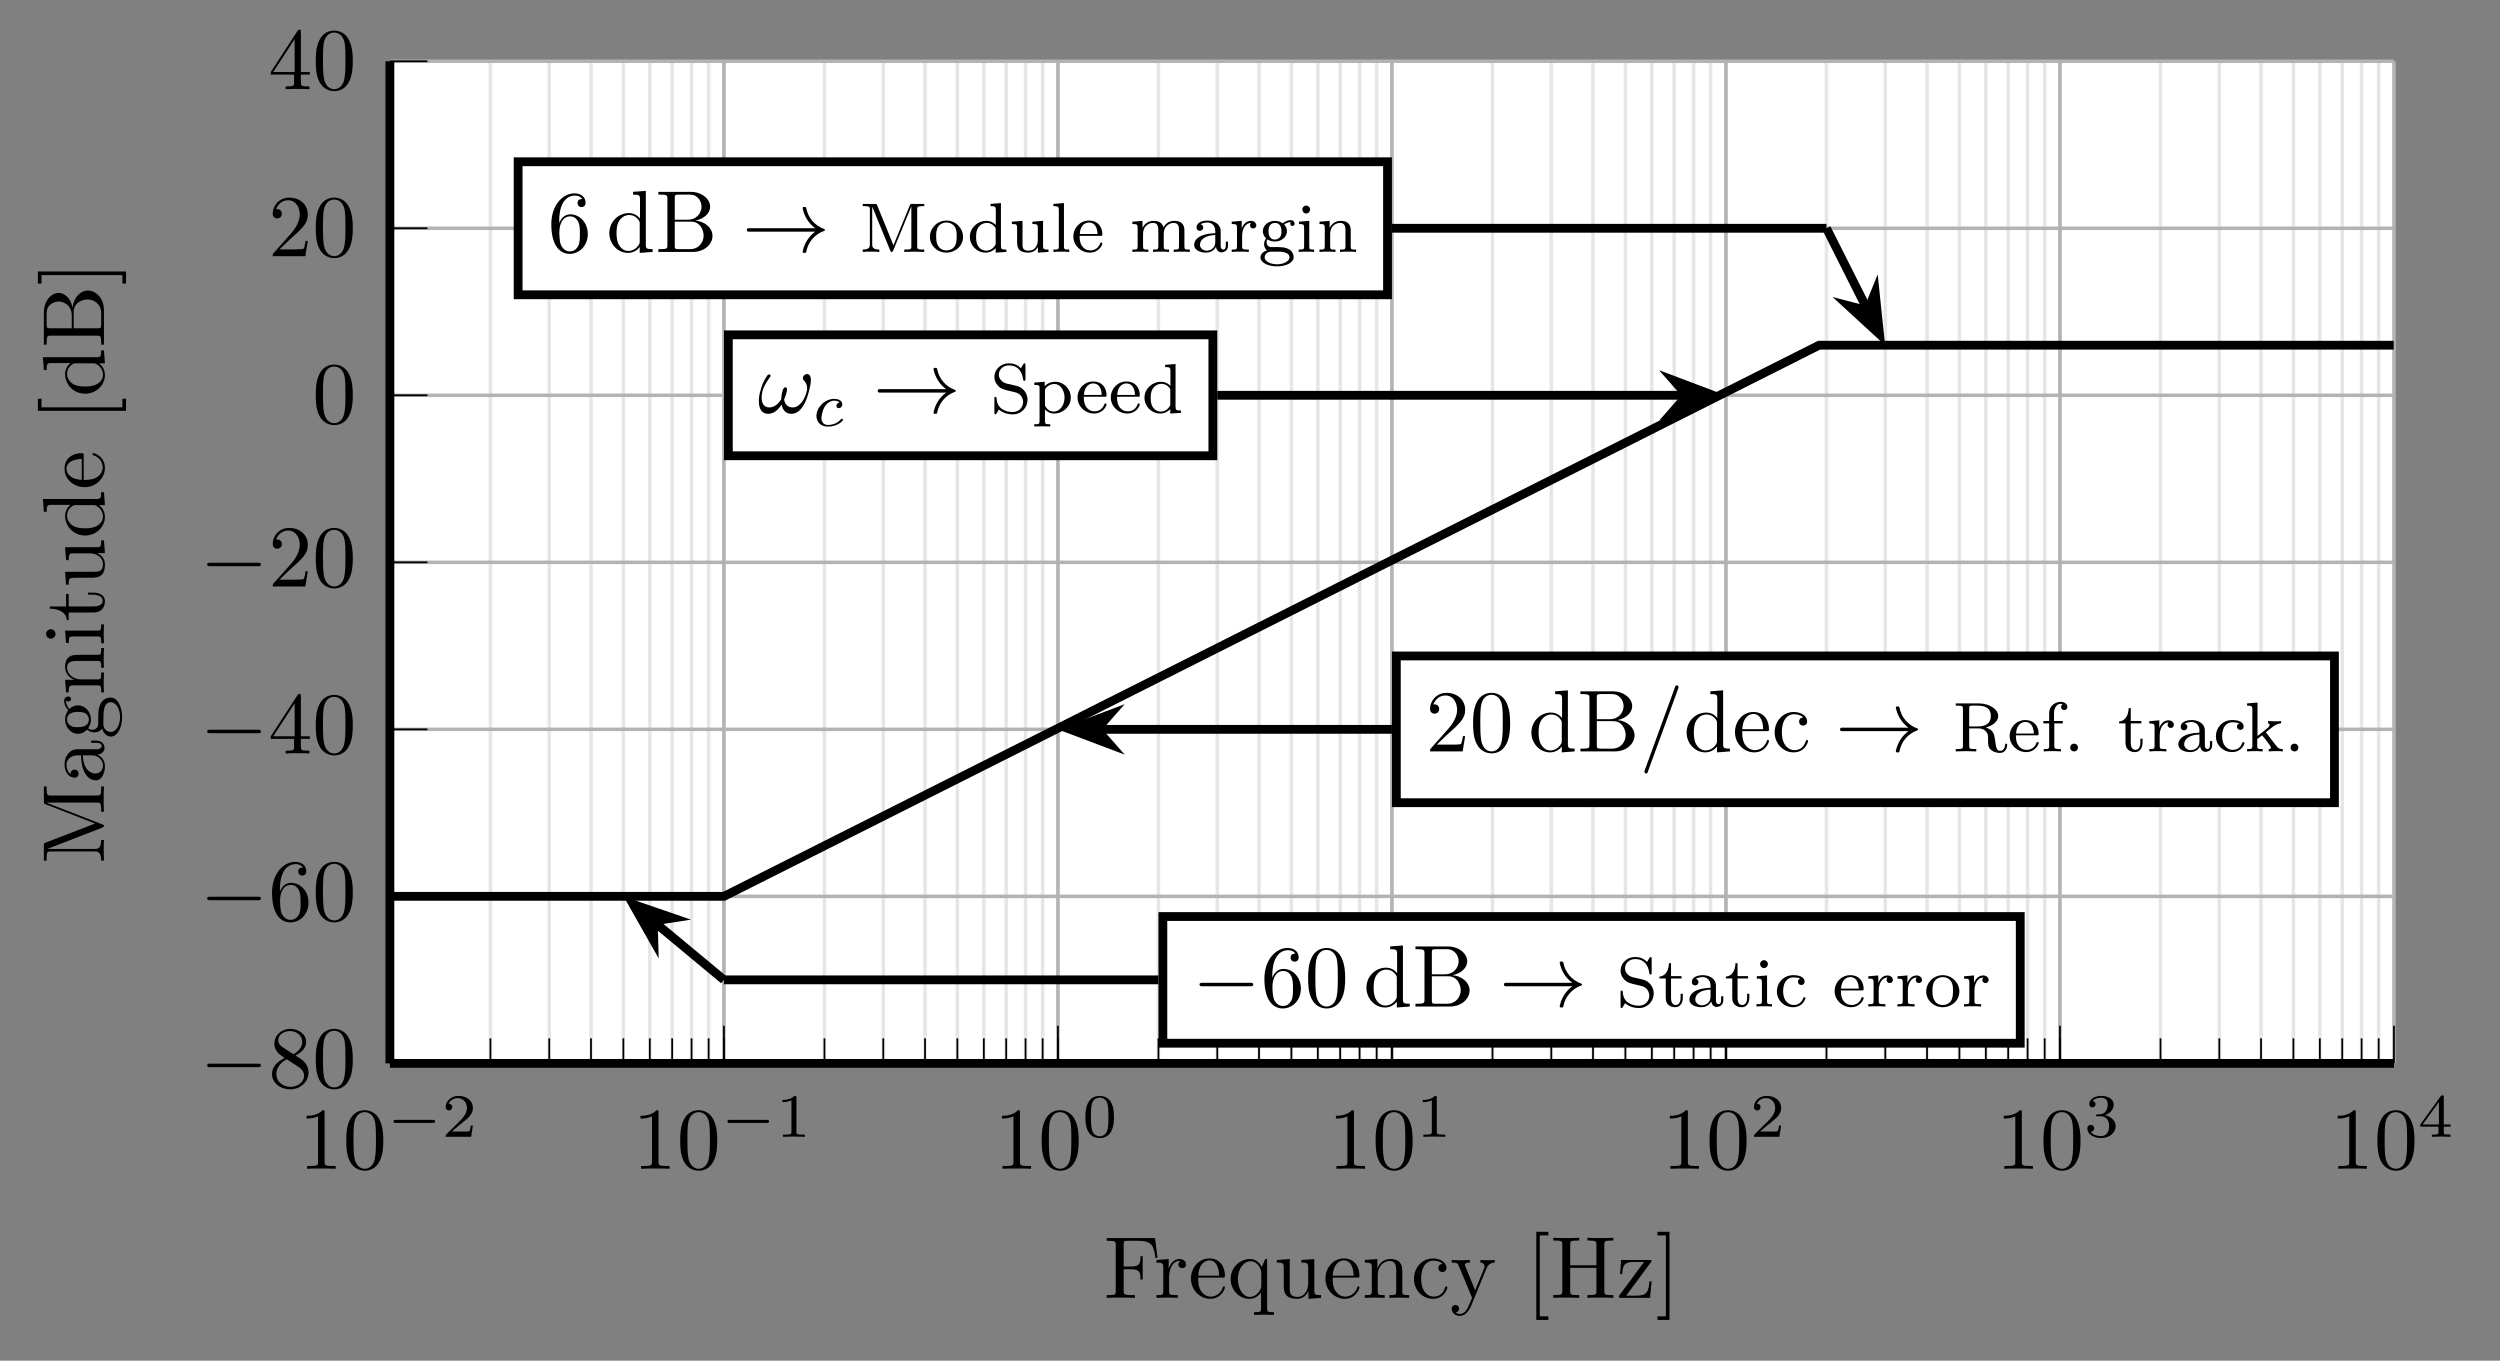 <?xml version="1.0" encoding="UTF-8"?>
<svg xmlns="http://www.w3.org/2000/svg" xmlns:xlink="http://www.w3.org/1999/xlink" width="281.478pt" height="153.201pt" viewBox="0 0 281.478 153.201" version="1.2">
<rect x="0" y="0" width="281.478" height="153.201" fill="#808080" stroke="none"/>
<defs>
<g>
<symbol overflow="visible" id="glyph0-0">
<path style="stroke:none;" d=""/>
</symbol>
<symbol overflow="visible" id="glyph0-1">
<path style="stroke:none;" d="M 4.156 0 L 4.156 -0.312 L 3.828 -0.312 C 2.938 -0.312 2.906 -0.422 2.906 -0.781 L 2.906 -6.344 C 2.906 -6.578 2.906 -6.594 2.688 -6.594 C 2.078 -5.969 1.203 -5.969 0.875 -5.969 L 0.875 -5.656 C 1.078 -5.656 1.672 -5.656 2.172 -5.906 L 2.172 -0.781 C 2.172 -0.422 2.156 -0.312 1.266 -0.312 L 0.938 -0.312 L 0.938 0 C 1.281 -0.031 2.156 -0.031 2.547 -0.031 C 2.938 -0.031 3.797 -0.031 4.156 0 Z M 4.156 0 "/>
</symbol>
<symbol overflow="visible" id="glyph0-2">
<path style="stroke:none;" d="M 4.562 -3.172 C 4.562 -3.969 4.5 -4.75 4.156 -5.484 C 3.703 -6.438 2.891 -6.594 2.484 -6.594 C 1.875 -6.594 1.156 -6.344 0.75 -5.422 C 0.438 -4.734 0.391 -3.969 0.391 -3.172 C 0.391 -2.422 0.422 -1.531 0.828 -0.781 C 1.266 0.016 1.984 0.219 2.469 0.219 C 3 0.219 3.75 0.016 4.188 -0.938 C 4.5 -1.609 4.562 -2.391 4.562 -3.172 Z M 3.734 -3.281 C 3.734 -2.547 3.734 -1.875 3.625 -1.234 C 3.484 -0.297 2.906 0 2.469 0 C 2.078 0 1.5 -0.25 1.312 -1.203 C 1.203 -1.797 1.203 -2.703 1.203 -3.281 C 1.203 -3.922 1.203 -4.578 1.281 -5.109 C 1.469 -6.297 2.219 -6.375 2.469 -6.375 C 2.797 -6.375 3.453 -6.203 3.641 -5.219 C 3.734 -4.672 3.734 -3.906 3.734 -3.281 Z M 3.734 -3.281 "/>
</symbol>
<symbol overflow="visible" id="glyph0-3">
<path style="stroke:none;" d="M 4.672 -1.641 L 4.672 -1.938 L 3.672 -1.938 L 3.672 -6.453 C 3.672 -6.641 3.672 -6.703 3.516 -6.703 C 3.422 -6.703 3.391 -6.703 3.312 -6.594 L 0.281 -1.938 L 0.281 -1.641 L 2.906 -1.641 L 2.906 -0.766 C 2.906 -0.422 2.891 -0.312 2.156 -0.312 L 1.953 -0.312 L 1.953 0 C 2.359 -0.031 2.875 -0.031 3.281 -0.031 C 3.703 -0.031 4.234 -0.031 4.641 0 L 4.641 -0.312 L 4.422 -0.312 C 3.688 -0.312 3.672 -0.422 3.672 -0.766 L 3.672 -1.641 Z M 2.969 -1.938 L 0.562 -1.938 L 2.969 -5.641 Z M 2.969 -1.938 "/>
</symbol>
<symbol overflow="visible" id="glyph0-4">
<path style="stroke:none;" d="M 4.453 -1.719 L 4.203 -1.719 C 4.156 -1.422 4.078 -0.984 3.984 -0.844 C 3.906 -0.766 3.266 -0.766 3.047 -0.766 L 1.266 -0.766 L 2.312 -1.781 C 3.859 -3.156 4.453 -3.688 4.453 -4.672 C 4.453 -5.812 3.562 -6.594 2.344 -6.594 C 1.234 -6.594 0.5 -5.688 0.5 -4.797 C 0.5 -4.25 0.984 -4.25 1.016 -4.25 C 1.188 -4.25 1.531 -4.375 1.531 -4.781 C 1.531 -5.031 1.359 -5.297 1.016 -5.297 C 0.938 -5.297 0.906 -5.297 0.875 -5.281 C 1.109 -5.922 1.641 -6.297 2.219 -6.297 C 3.125 -6.297 3.547 -5.484 3.547 -4.672 C 3.547 -3.891 3.047 -3.094 2.5 -2.484 L 0.609 -0.359 C 0.5 -0.25 0.5 -0.234 0.5 0 L 4.172 0 Z M 4.453 -1.719 "/>
</symbol>
<symbol overflow="visible" id="glyph0-5">
<path style="stroke:none;" d="M 4.531 -2.016 C 4.531 -3.281 3.641 -4.234 2.547 -4.234 C 1.875 -4.234 1.5 -3.719 1.312 -3.25 L 1.312 -3.484 C 1.312 -6 2.531 -6.344 3.047 -6.344 C 3.281 -6.344 3.688 -6.297 3.906 -5.953 C 3.766 -5.953 3.375 -5.953 3.375 -5.516 C 3.375 -5.203 3.609 -5.047 3.828 -5.047 C 3.984 -5.047 4.281 -5.141 4.281 -5.531 C 4.281 -6.125 3.844 -6.594 3.016 -6.594 C 1.75 -6.594 0.422 -5.312 0.422 -3.125 C 0.422 -0.484 1.562 0.219 2.484 0.219 C 3.594 0.219 4.531 -0.719 4.531 -2.016 Z M 3.641 -2.031 C 3.641 -1.562 3.641 -1.062 3.469 -0.703 C 3.172 -0.109 2.719 -0.062 2.484 -0.062 C 1.859 -0.062 1.562 -0.656 1.5 -0.797 C 1.328 -1.266 1.328 -2.062 1.328 -2.234 C 1.328 -3.016 1.641 -4 2.531 -4 C 2.688 -4 3.156 -4 3.453 -3.391 C 3.641 -3.016 3.641 -2.516 3.641 -2.031 Z M 3.641 -2.031 "/>
</symbol>
<symbol overflow="visible" id="glyph0-6">
<path style="stroke:none;" d="M 4.531 -1.672 C 4.531 -2.016 4.422 -2.469 4.047 -2.875 C 3.859 -3.094 3.688 -3.188 3.062 -3.594 C 3.781 -3.953 4.266 -4.469 4.266 -5.125 C 4.266 -6.031 3.375 -6.594 2.484 -6.594 C 1.484 -6.594 0.688 -5.859 0.688 -4.938 C 0.688 -4.766 0.703 -4.312 1.125 -3.859 C 1.234 -3.734 1.594 -3.484 1.844 -3.312 C 1.266 -3.031 0.422 -2.484 0.422 -1.5 C 0.422 -0.453 1.422 0.219 2.469 0.219 C 3.594 0.219 4.531 -0.609 4.531 -1.672 Z M 3.828 -5.125 C 3.828 -4.562 3.438 -4.078 2.844 -3.734 L 1.609 -4.531 C 1.156 -4.828 1.125 -5.156 1.125 -5.328 C 1.125 -5.938 1.766 -6.344 2.469 -6.344 C 3.188 -6.344 3.828 -5.828 3.828 -5.125 Z M 4.031 -1.312 C 4.031 -0.578 3.281 -0.062 2.484 -0.062 C 1.625 -0.062 0.906 -0.672 0.906 -1.5 C 0.906 -2.078 1.234 -2.703 2.078 -3.172 L 3.281 -2.391 C 3.562 -2.203 4.031 -1.906 4.031 -1.312 Z M 4.031 -1.312 "/>
</symbol>
<symbol overflow="visible" id="glyph0-7">
<path style="stroke:none;" d="M 5.219 0 L 5.219 -0.312 C 4.531 -0.312 4.453 -0.375 4.453 -0.859 L 4.453 -6.875 L 3.016 -6.766 L 3.016 -6.453 C 3.719 -6.453 3.797 -6.391 3.797 -5.906 L 3.797 -3.766 C 3.5 -4.125 3.078 -4.375 2.547 -4.375 C 1.375 -4.375 0.344 -3.406 0.344 -2.125 C 0.344 -0.875 1.312 0.109 2.438 0.109 C 3.078 0.109 3.516 -0.234 3.766 -0.547 L 3.766 0.109 Z M 3.766 -1.172 C 3.766 -0.984 3.766 -0.969 3.656 -0.797 C 3.359 -0.328 2.906 -0.109 2.484 -0.109 C 2.047 -0.109 1.688 -0.359 1.453 -0.75 C 1.188 -1.156 1.156 -1.719 1.156 -2.125 C 1.156 -2.484 1.172 -3.078 1.469 -3.531 C 1.672 -3.828 2.047 -4.156 2.578 -4.156 C 2.938 -4.156 3.344 -4.016 3.656 -3.562 C 3.766 -3.391 3.766 -3.375 3.766 -3.203 Z M 3.766 -1.172 "/>
</symbol>
<symbol overflow="visible" id="glyph0-8">
<path style="stroke:none;" d="M 6.453 -1.812 C 6.453 -2.672 5.641 -3.422 4.531 -3.531 C 5.5 -3.719 6.188 -4.359 6.188 -5.094 C 6.188 -5.953 5.266 -6.766 3.984 -6.766 L 0.359 -6.766 L 0.359 -6.453 L 0.594 -6.453 C 1.359 -6.453 1.375 -6.344 1.375 -6 L 1.375 -0.766 C 1.375 -0.422 1.359 -0.312 0.594 -0.312 L 0.359 -0.312 L 0.359 0 L 4.234 0 C 5.562 0 6.453 -0.875 6.453 -1.812 Z M 5.219 -5.094 C 5.219 -4.453 4.734 -3.625 3.641 -3.625 L 2.203 -3.625 L 2.203 -6.062 C 2.203 -6.391 2.219 -6.453 2.688 -6.453 L 3.906 -6.453 C 4.875 -6.453 5.219 -5.609 5.219 -5.094 Z M 5.453 -1.828 C 5.453 -1.125 4.938 -0.312 3.922 -0.312 L 2.688 -0.312 C 2.219 -0.312 2.203 -0.375 2.203 -0.703 L 2.203 -3.406 L 4.062 -3.406 C 5.047 -3.406 5.453 -2.484 5.453 -1.828 Z M 5.453 -1.828 "/>
</symbol>
<symbol overflow="visible" id="glyph0-9">
<path style="stroke:none;" d="M 4.109 -1.172 C 4.109 -1.281 4.031 -1.297 3.984 -1.297 C 3.891 -1.297 3.875 -1.234 3.859 -1.156 C 3.5 -0.141 2.609 -0.141 2.516 -0.141 C 2.016 -0.141 1.625 -0.438 1.391 -0.797 C 1.094 -1.281 1.094 -1.938 1.094 -2.281 L 3.859 -2.281 C 4.078 -2.281 4.109 -2.281 4.109 -2.5 C 4.109 -3.484 3.578 -4.438 2.344 -4.438 C 1.188 -4.438 0.281 -3.422 0.281 -2.172 C 0.281 -0.859 1.312 0.109 2.453 0.109 C 3.672 0.109 4.109 -0.984 4.109 -1.172 Z M 3.453 -2.5 L 1.109 -2.5 C 1.172 -3.969 2 -4.219 2.344 -4.219 C 3.359 -4.219 3.453 -2.875 3.453 -2.5 Z M 3.453 -2.5 "/>
</symbol>
<symbol overflow="visible" id="glyph0-10">
<path style="stroke:none;" d="M 4.109 -1.172 C 4.109 -1.281 4.016 -1.281 3.984 -1.281 C 3.891 -1.281 3.875 -1.234 3.859 -1.172 C 3.562 -0.25 2.922 -0.141 2.562 -0.141 C 2.031 -0.141 1.156 -0.562 1.156 -2.156 C 1.156 -3.781 1.969 -4.188 2.5 -4.188 C 2.578 -4.188 3.203 -4.188 3.562 -3.828 C 3.156 -3.797 3.094 -3.5 3.094 -3.375 C 3.094 -3.109 3.266 -2.906 3.547 -2.906 C 3.797 -2.906 4 -3.078 4 -3.375 C 4 -4.047 3.25 -4.438 2.484 -4.438 C 1.25 -4.438 0.344 -3.375 0.344 -2.141 C 0.344 -0.875 1.312 0.109 2.469 0.109 C 3.797 0.109 4.109 -1.078 4.109 -1.172 Z M 4.109 -1.172 "/>
</symbol>
<symbol overflow="visible" id="glyph0-11">
<path style="stroke:none;" d="M 6.047 -4.5 L 5.766 -6.734 L 0.328 -6.734 L 0.328 -6.422 L 0.562 -6.422 C 1.328 -6.422 1.344 -6.312 1.344 -5.969 L 1.344 -0.766 C 1.344 -0.422 1.328 -0.312 0.562 -0.312 L 0.328 -0.312 L 0.328 0 C 0.672 -0.031 1.453 -0.031 1.828 -0.031 C 2.234 -0.031 3.141 -0.031 3.5 0 L 3.5 -0.312 L 3.172 -0.312 C 2.234 -0.312 2.234 -0.438 2.234 -0.781 L 2.234 -3.219 L 3.078 -3.219 C 4.031 -3.219 4.125 -2.906 4.125 -2.062 L 4.375 -2.062 L 4.375 -4.688 L 4.125 -4.688 C 4.125 -3.859 4.031 -3.531 3.078 -3.531 L 2.234 -3.531 L 2.234 -6.031 C 2.234 -6.359 2.25 -6.422 2.719 -6.422 L 3.906 -6.422 C 5.391 -6.422 5.641 -5.875 5.797 -4.5 Z M 6.047 -4.5 "/>
</symbol>
<symbol overflow="visible" id="glyph0-12">
<path style="stroke:none;" d="M 3.609 -3.781 C 3.609 -4.094 3.297 -4.375 2.875 -4.375 C 2.156 -4.375 1.797 -3.719 1.656 -3.281 L 1.656 -4.375 L 0.281 -4.266 L 0.281 -3.969 C 0.969 -3.969 1.047 -3.891 1.047 -3.406 L 1.047 -0.75 C 1.047 -0.312 0.938 -0.312 0.281 -0.312 L 0.281 0 L 1.406 -0.031 C 1.797 -0.031 2.266 -0.031 2.672 0 L 2.672 -0.312 L 2.453 -0.312 C 1.719 -0.312 1.703 -0.422 1.703 -0.766 L 1.703 -2.297 C 1.703 -3.281 2.125 -4.156 2.875 -4.156 C 2.938 -4.156 2.969 -4.156 2.984 -4.156 C 2.953 -4.141 2.75 -4.016 2.75 -3.766 C 2.75 -3.484 2.969 -3.344 3.188 -3.344 C 3.359 -3.344 3.609 -3.453 3.609 -3.781 Z M 3.609 -3.781 "/>
</symbol>
<symbol overflow="visible" id="glyph0-13">
<path style="stroke:none;" d="M 5.219 1.922 L 5.219 1.609 C 4.562 1.609 4.453 1.609 4.453 1.172 L 4.453 -4.375 L 4.234 -4.375 L 3.859 -3.484 C 3.719 -3.75 3.312 -4.375 2.531 -4.375 C 1.375 -4.375 0.344 -3.422 0.344 -2.125 C 0.344 -0.891 1.297 0.109 2.453 0.109 C 3.141 0.109 3.547 -0.312 3.766 -0.609 L 3.766 1.172 C 3.766 1.609 3.656 1.609 2.984 1.609 L 2.984 1.922 L 4.094 1.891 Z M 3.797 -1.344 C 3.797 -1.031 3.609 -0.75 3.391 -0.516 C 3.266 -0.375 2.953 -0.109 2.484 -0.109 C 1.766 -0.109 1.156 -0.984 1.156 -2.125 C 1.156 -3.312 1.859 -4.125 2.578 -4.125 C 3.375 -4.125 3.797 -3.266 3.797 -2.75 Z M 3.797 -1.344 "/>
</symbol>
<symbol overflow="visible" id="glyph0-14">
<path style="stroke:none;" d="M 5.297 0 L 5.297 -0.312 C 4.609 -0.312 4.531 -0.375 4.531 -0.859 L 4.531 -4.375 L 3.078 -4.266 L 3.078 -3.969 C 3.766 -3.969 3.844 -3.891 3.844 -3.406 L 3.844 -1.641 C 3.844 -0.781 3.375 -0.109 2.641 -0.109 C 1.812 -0.109 1.766 -0.578 1.766 -1.094 L 1.766 -4.375 L 0.312 -4.266 L 0.312 -3.969 C 1.094 -3.969 1.094 -3.938 1.094 -3.047 L 1.094 -1.562 C 1.094 -0.797 1.094 0.109 2.594 0.109 C 3.156 0.109 3.594 -0.172 3.875 -0.781 L 3.875 0.109 Z M 5.297 0 "/>
</symbol>
<symbol overflow="visible" id="glyph0-15">
<path style="stroke:none;" d="M 5.297 0 L 5.297 -0.312 C 4.781 -0.312 4.531 -0.312 4.531 -0.609 L 4.531 -2.5 C 4.531 -3.344 4.531 -3.656 4.219 -4.016 C 4.078 -4.188 3.75 -4.375 3.188 -4.375 C 2.453 -4.375 1.984 -3.953 1.719 -3.344 L 1.719 -4.375 L 0.312 -4.266 L 0.312 -3.969 C 1.016 -3.969 1.094 -3.891 1.094 -3.406 L 1.094 -0.75 C 1.094 -0.312 0.984 -0.312 0.312 -0.312 L 0.312 0 L 1.438 -0.031 L 2.547 0 L 2.547 -0.312 C 1.875 -0.312 1.766 -0.312 1.766 -0.75 L 1.766 -2.578 C 1.766 -3.609 2.484 -4.156 3.109 -4.156 C 3.734 -4.156 3.844 -3.625 3.844 -3.062 L 3.844 -0.75 C 3.844 -0.312 3.734 -0.312 3.078 -0.312 L 3.078 0 L 4.188 -0.031 Z M 5.297 0 "/>
</symbol>
<symbol overflow="visible" id="glyph0-16">
<path style="stroke:none;" d="M 5.031 -3.969 L 5.031 -4.266 C 4.797 -4.25 4.516 -4.234 4.297 -4.234 L 3.422 -4.266 L 3.422 -3.969 C 3.734 -3.953 3.891 -3.781 3.891 -3.531 C 3.891 -3.438 3.891 -3.422 3.828 -3.297 L 2.828 -0.859 L 1.734 -3.531 C 1.688 -3.625 1.672 -3.672 1.672 -3.703 C 1.672 -3.969 2.047 -3.969 2.234 -3.969 L 2.234 -4.266 L 1.156 -4.234 C 0.875 -4.234 0.484 -4.25 0.188 -4.266 L 0.188 -3.969 C 0.656 -3.969 0.859 -3.969 0.984 -3.609 L 2.484 0 L 2.234 0.578 C 2.016 1.125 1.734 1.812 1.094 1.812 C 1.047 1.812 0.828 1.812 0.641 1.641 C 0.938 1.594 1.016 1.375 1.016 1.219 C 1.016 0.953 0.828 0.797 0.609 0.797 C 0.406 0.797 0.188 0.938 0.188 1.234 C 0.188 1.672 0.609 2.031 1.094 2.031 C 1.719 2.031 2.125 1.469 2.375 0.906 L 4.109 -3.328 C 4.375 -3.953 4.875 -3.969 5.031 -3.969 Z M 5.031 -3.969 "/>
</symbol>
<symbol overflow="visible" id="glyph0-17">
<path style="stroke:none;" d="M 2.531 2.484 L 2.531 2.078 L 1.562 2.078 L 1.562 -7.031 L 2.531 -7.031 L 2.531 -7.438 L 1.172 -7.438 L 1.172 2.484 Z M 2.531 2.484 "/>
</symbol>
<symbol overflow="visible" id="glyph0-18">
<path style="stroke:none;" d="M 7.094 0 L 7.094 -0.312 L 6.859 -0.312 C 6.094 -0.312 6.078 -0.422 6.078 -0.766 L 6.078 -6 C 6.078 -6.344 6.094 -6.453 6.859 -6.453 L 7.094 -6.453 L 7.094 -6.766 C 6.75 -6.734 6.016 -6.734 5.641 -6.734 C 5.266 -6.734 4.516 -6.734 4.172 -6.766 L 4.172 -6.453 L 4.406 -6.453 C 5.172 -6.453 5.188 -6.344 5.188 -6 L 5.188 -3.672 L 2.234 -3.672 L 2.234 -6 C 2.234 -6.344 2.25 -6.453 3.016 -6.453 L 3.25 -6.453 L 3.25 -6.766 C 2.906 -6.734 2.172 -6.734 1.797 -6.734 C 1.422 -6.734 0.672 -6.734 0.328 -6.766 L 0.328 -6.453 L 0.562 -6.453 C 1.328 -6.453 1.344 -6.344 1.344 -6 L 1.344 -0.766 C 1.344 -0.422 1.328 -0.312 0.562 -0.312 L 0.328 -0.312 L 0.328 0 C 0.672 -0.031 1.406 -0.031 1.781 -0.031 C 2.156 -0.031 2.906 -0.031 3.25 0 L 3.25 -0.312 L 3.016 -0.312 C 2.25 -0.312 2.234 -0.422 2.234 -0.766 L 2.234 -3.375 L 5.188 -3.375 L 5.188 -0.766 C 5.188 -0.422 5.172 -0.312 4.406 -0.312 L 4.172 -0.312 L 4.172 0 C 4.516 -0.031 5.25 -0.031 5.625 -0.031 C 6 -0.031 6.75 -0.031 7.094 0 Z M 7.094 0 "/>
</symbol>
<symbol overflow="visible" id="glyph0-19">
<path style="stroke:none;" d="M 3.969 -1.859 L 3.719 -1.859 C 3.641 -0.688 3.422 -0.25 2.281 -0.25 L 1.109 -0.25 L 3.859 -3.969 C 3.953 -4.078 3.953 -4.094 3.953 -4.141 C 3.953 -4.266 3.875 -4.266 3.688 -4.266 L 0.531 -4.266 L 0.422 -2.672 L 0.656 -2.672 C 0.719 -3.688 0.906 -4.047 2 -4.047 L 3.125 -4.047 L 0.359 -0.312 C 0.281 -0.203 0.281 -0.188 0.281 -0.141 C 0.281 0 0.344 0 0.531 0 L 3.797 0 Z M 3.969 -1.859 "/>
</symbol>
<symbol overflow="visible" id="glyph0-20">
<path style="stroke:none;" d="M 1.578 2.484 L 1.578 -7.438 L 0.219 -7.438 L 0.219 -7.031 L 1.172 -7.031 L 1.172 2.078 L 0.219 2.078 L 0.219 2.484 Z M 1.578 2.484 "/>
</symbol>
<symbol overflow="visible" id="glyph1-0">
<path style="stroke:none;" d=""/>
</symbol>
<symbol overflow="visible" id="glyph1-1">
<path style="stroke:none;" d="M 5.438 -1.734 C 5.438 -1.906 5.281 -1.906 5.188 -1.906 L 1 -1.906 C 0.906 -1.906 0.75 -1.906 0.75 -1.734 C 0.75 -1.562 0.922 -1.562 1 -1.562 L 5.188 -1.562 C 5.266 -1.562 5.438 -1.562 5.438 -1.734 Z M 5.438 -1.734 "/>
</symbol>
<symbol overflow="visible" id="glyph2-0">
<path style="stroke:none;" d=""/>
</symbol>
<symbol overflow="visible" id="glyph2-1">
<path style="stroke:none;" d="M 3.5 -1.266 L 3.266 -1.266 C 3.25 -1.109 3.172 -0.703 3.094 -0.625 C 3.031 -0.594 2.5 -0.594 2.406 -0.594 L 1.125 -0.594 C 1.859 -1.234 2.094 -1.422 2.516 -1.75 C 3.031 -2.172 3.5 -2.594 3.5 -3.25 C 3.5 -4.094 2.766 -4.609 1.875 -4.609 C 1.016 -4.609 0.438 -4 0.438 -3.359 C 0.438 -3.016 0.734 -2.969 0.812 -2.969 C 0.969 -2.969 1.172 -3.094 1.172 -3.344 C 1.172 -3.469 1.125 -3.719 0.766 -3.719 C 0.984 -4.203 1.453 -4.359 1.781 -4.359 C 2.469 -4.359 2.828 -3.812 2.828 -3.25 C 2.828 -2.656 2.406 -2.172 2.172 -1.922 L 0.5 -0.266 C 0.438 -0.203 0.438 -0.188 0.438 0 L 3.297 0 Z M 3.5 -1.266 "/>
</symbol>
<symbol overflow="visible" id="glyph2-2">
<path style="stroke:none;" d="M 3.281 0 L 3.281 -0.25 L 3.016 -0.25 C 2.328 -0.25 2.328 -0.344 2.328 -0.562 L 2.328 -4.406 C 2.328 -4.594 2.312 -4.609 2.109 -4.609 C 1.672 -4.172 1.047 -4.156 0.75 -4.156 L 0.75 -3.906 C 0.922 -3.906 1.375 -3.906 1.766 -4.109 L 1.766 -0.562 C 1.766 -0.344 1.766 -0.25 1.062 -0.25 L 0.812 -0.25 L 0.812 0 L 2.047 -0.031 Z M 3.281 0 "/>
</symbol>
<symbol overflow="visible" id="glyph2-3">
<path style="stroke:none;" d="M 3.578 -2.219 C 3.578 -2.969 3.484 -3.531 3.172 -4.016 C 2.953 -4.328 2.531 -4.609 1.969 -4.609 C 0.359 -4.609 0.359 -2.719 0.359 -2.219 C 0.359 -1.719 0.359 0.141 1.969 0.141 C 3.578 0.141 3.578 -1.719 3.578 -2.219 Z M 2.953 -2.297 C 2.953 -1.797 2.953 -1.281 2.859 -0.844 C 2.719 -0.203 2.25 -0.062 1.969 -0.062 C 1.656 -0.062 1.234 -0.25 1.094 -0.812 C 0.984 -1.219 0.984 -1.797 0.984 -2.297 C 0.984 -2.812 0.984 -3.344 1.094 -3.719 C 1.234 -4.266 1.688 -4.406 1.969 -4.406 C 2.344 -4.406 2.703 -4.188 2.828 -3.781 C 2.938 -3.406 2.953 -2.906 2.953 -2.297 Z M 2.953 -2.297 "/>
</symbol>
<symbol overflow="visible" id="glyph2-4">
<path style="stroke:none;" d="M 3.562 -1.203 C 3.562 -1.734 3.125 -2.281 2.359 -2.438 C 3.094 -2.703 3.344 -3.219 3.344 -3.656 C 3.344 -4.203 2.719 -4.609 1.953 -4.609 C 1.172 -4.609 0.594 -4.234 0.594 -3.672 C 0.594 -3.438 0.75 -3.312 0.953 -3.312 C 1.172 -3.312 1.297 -3.469 1.297 -3.656 C 1.297 -3.859 1.172 -4.016 0.953 -4.031 C 1.188 -4.328 1.672 -4.406 1.922 -4.406 C 2.234 -4.406 2.672 -4.25 2.672 -3.656 C 2.672 -3.359 2.578 -3.031 2.406 -2.828 C 2.172 -2.562 1.984 -2.547 1.625 -2.531 C 1.453 -2.516 1.438 -2.516 1.406 -2.5 C 1.406 -2.5 1.344 -2.484 1.344 -2.422 C 1.344 -2.312 1.406 -2.312 1.516 -2.312 L 1.891 -2.312 C 2.438 -2.312 2.828 -1.938 2.828 -1.203 C 2.828 -0.344 2.328 -0.078 1.922 -0.078 C 1.641 -0.078 1.031 -0.156 0.75 -0.562 C 1.062 -0.578 1.141 -0.812 1.141 -0.953 C 1.141 -1.172 0.984 -1.344 0.766 -1.344 C 0.562 -1.344 0.375 -1.219 0.375 -0.938 C 0.375 -0.281 1.094 0.141 1.938 0.141 C 2.906 0.141 3.562 -0.5 3.562 -1.203 Z M 3.562 -1.203 "/>
</symbol>
<symbol overflow="visible" id="glyph2-5">
<path style="stroke:none;" d="M 3.672 -1.141 L 3.672 -1.391 L 2.906 -1.391 L 2.906 -4.484 C 2.906 -4.625 2.906 -4.672 2.75 -4.672 C 2.656 -4.672 2.641 -4.672 2.562 -4.578 L 0.266 -1.391 L 0.266 -1.141 L 2.312 -1.141 L 2.312 -0.562 C 2.312 -0.328 2.312 -0.25 1.75 -0.25 L 1.562 -0.25 L 1.562 0 L 2.609 -0.031 L 3.656 0 L 3.656 -0.25 L 3.469 -0.25 C 2.906 -0.25 2.906 -0.328 2.906 -0.562 L 2.906 -1.141 Z M 2.359 -1.391 L 0.531 -1.391 L 2.359 -3.922 Z M 2.359 -1.391 "/>
</symbol>
<symbol overflow="visible" id="glyph3-0">
<path style="stroke:none;" d=""/>
</symbol>
<symbol overflow="visible" id="glyph3-1">
<path style="stroke:none;" d="M 6.875 -2.484 C 6.875 -2.672 6.688 -2.672 6.547 -2.672 L 1.156 -2.672 C 1.016 -2.672 0.828 -2.672 0.828 -2.484 C 0.828 -2.281 1.016 -2.281 1.156 -2.281 L 6.547 -2.281 C 6.688 -2.281 6.875 -2.281 6.875 -2.484 Z M 6.875 -2.484 "/>
</symbol>
<symbol overflow="visible" id="glyph3-2">
<path style="stroke:none;" d="M 9.344 -2.484 C 9.344 -2.531 9.297 -2.562 9.266 -2.578 C 8.203 -2.953 7.422 -3.859 7.234 -4.969 C 7.219 -5.016 7.172 -5.062 7.125 -5.062 L 6.938 -5.062 C 6.891 -5.062 6.828 -5.016 6.828 -4.938 C 7 -4.016 7.516 -3.203 8.25 -2.672 L 0.75 -2.672 C 0.609 -2.672 0.547 -2.578 0.547 -2.484 C 0.547 -2.375 0.609 -2.281 0.75 -2.281 L 8.25 -2.281 C 7.516 -1.75 7 -0.938 6.828 -0.016 C 6.828 0.062 6.891 0.109 6.938 0.109 L 7.125 0.109 C 7.172 0.109 7.219 0.062 7.234 0.016 C 7.422 -1.094 8.203 -2 9.266 -2.375 C 9.297 -2.391 9.344 -2.422 9.344 -2.484 Z M 9.344 -2.484 "/>
</symbol>
<symbol overflow="visible" id="glyph4-0">
<path style="stroke:none;" d=""/>
</symbol>
<symbol overflow="visible" id="glyph4-1">
<path style="stroke:none;" d="M 4.203 -1.469 C 4.203 -2.156 3.75 -2.859 2.938 -3.047 L 1.844 -3.297 C 1.344 -3.422 0.969 -3.828 0.969 -4.312 C 0.969 -4.844 1.422 -5.344 2.109 -5.344 C 3.484 -5.344 3.672 -4.062 3.703 -3.75 C 3.719 -3.672 3.734 -3.609 3.828 -3.609 C 3.969 -3.609 3.969 -3.672 3.969 -3.812 L 3.969 -5.375 C 3.969 -5.5 3.969 -5.578 3.859 -5.578 C 3.797 -5.578 3.781 -5.547 3.719 -5.469 L 3.453 -5.016 C 3.047 -5.453 2.547 -5.578 2.109 -5.578 C 1.172 -5.578 0.469 -4.859 0.469 -4.062 C 0.469 -3.453 0.812 -3.125 0.953 -2.969 C 1.25 -2.688 1.5 -2.625 2.359 -2.422 C 3.047 -2.266 3.156 -2.234 3.422 -1.969 C 3.5 -1.875 3.703 -1.609 3.703 -1.219 C 3.703 -0.672 3.281 -0.094 2.531 -0.094 C 1.656 -0.094 0.766 -0.516 0.719 -1.609 C 0.703 -1.75 0.703 -1.797 0.594 -1.797 C 0.469 -1.797 0.469 -1.734 0.469 -1.578 L 0.469 -0.047 C 0.469 0.094 0.469 0.172 0.578 0.172 C 0.641 0.172 0.641 0.156 0.703 0.078 C 0.734 0.031 0.766 -0.047 0.984 -0.375 C 1.484 0.062 2.062 0.172 2.547 0.172 C 3.531 0.172 4.203 -0.625 4.203 -1.469 Z M 4.203 -1.469 "/>
</symbol>
<symbol overflow="visible" id="glyph4-2">
<path style="stroke:none;" d="M 2.797 -0.984 L 2.797 -1.438 L 2.547 -1.438 L 2.547 -1 C 2.547 -0.453 2.312 -0.172 2 -0.172 C 1.469 -0.172 1.469 -0.844 1.469 -0.969 L 1.469 -3.156 L 2.656 -3.156 L 2.656 -3.422 L 1.469 -3.422 L 1.469 -4.875 L 1.234 -4.875 C 1.219 -4.156 0.891 -3.406 0.156 -3.375 L 0.156 -3.156 L 0.875 -3.156 L 0.875 -0.984 C 0.875 -0.062 1.578 0.078 1.953 0.078 C 2.484 0.078 2.797 -0.391 2.797 -0.984 Z M 2.797 -0.984 "/>
</symbol>
<symbol overflow="visible" id="glyph4-3">
<path style="stroke:none;" d="M 4.078 -0.719 L 4.078 -1.156 L 3.828 -1.156 L 3.828 -0.719 C 3.828 -0.391 3.703 -0.266 3.547 -0.266 C 3.25 -0.266 3.25 -0.625 3.25 -0.719 L 3.25 -2.359 C 3.25 -3.141 2.5 -3.531 1.781 -3.531 C 1.109 -3.531 0.531 -3.281 0.531 -2.75 C 0.531 -2.516 0.703 -2.375 0.906 -2.375 C 1.125 -2.375 1.281 -2.531 1.281 -2.75 C 1.281 -2.938 1.156 -3.078 0.984 -3.109 C 1.281 -3.312 1.703 -3.312 1.766 -3.312 C 2.203 -3.312 2.641 -3 2.641 -2.359 L 2.641 -2.109 C 2.188 -2.078 1.656 -2.062 1.094 -1.828 C 0.406 -1.531 0.266 -1.062 0.266 -0.812 C 0.266 -0.125 1.062 0.078 1.609 0.078 C 2.188 0.078 2.547 -0.25 2.719 -0.562 C 2.766 -0.266 2.969 0.047 3.312 0.047 C 3.406 0.047 4.078 0.016 4.078 -0.719 Z M 2.641 -1.109 C 2.641 -0.344 2 -0.141 1.672 -0.141 C 1.266 -0.141 0.922 -0.422 0.922 -0.797 C 0.922 -1.328 1.406 -1.859 2.641 -1.906 Z M 2.641 -1.109 "/>
</symbol>
<symbol overflow="visible" id="glyph4-4">
<path style="stroke:none;" d="M 2.062 0 L 2.062 -0.266 C 1.547 -0.266 1.516 -0.297 1.516 -0.609 L 1.516 -3.5 L 0.359 -3.406 L 0.359 -3.141 C 0.859 -3.141 0.938 -3.094 0.938 -2.703 L 0.938 -0.625 C 0.938 -0.266 0.844 -0.266 0.328 -0.266 L 0.328 0 C 0.641 -0.031 1.078 -0.031 1.203 -0.031 C 1.312 -0.031 1.781 -0.031 2.062 0 Z M 1.609 -4.766 C 1.609 -5.031 1.406 -5.219 1.172 -5.219 C 0.938 -5.219 0.734 -5.031 0.734 -4.766 C 0.734 -4.547 0.922 -4.328 1.172 -4.328 C 1.422 -4.328 1.609 -4.547 1.609 -4.766 Z M 1.609 -4.766 "/>
</symbol>
<symbol overflow="visible" id="glyph4-5">
<path style="stroke:none;" d="M 3.5 -0.953 C 3.5 -1.047 3.391 -1.047 3.359 -1.047 C 3.312 -1.047 3.266 -1.031 3.25 -0.953 C 3.188 -0.797 2.969 -0.172 2.172 -0.172 C 1.688 -0.172 0.984 -0.547 0.984 -1.719 C 0.984 -2.859 1.562 -3.281 2.141 -3.281 C 2.219 -3.281 2.641 -3.281 2.922 -3.141 C 2.688 -3.078 2.656 -2.891 2.656 -2.797 C 2.656 -2.578 2.812 -2.422 3.031 -2.422 C 3.234 -2.422 3.406 -2.562 3.406 -2.797 C 3.406 -3.297 2.875 -3.531 2.125 -3.531 C 1.016 -3.531 0.281 -2.656 0.281 -1.719 C 0.281 -0.703 1.094 0.078 2.094 0.078 C 3.219 0.078 3.5 -0.859 3.5 -0.953 Z M 3.5 -0.953 "/>
</symbol>
<symbol overflow="visible" id="glyph4-6">
<path style="stroke:none;" d="M 3.5 -0.953 C 3.5 -0.984 3.469 -1.062 3.359 -1.062 C 3.281 -1.062 3.266 -1 3.25 -0.953 C 2.969 -0.188 2.281 -0.172 2.141 -0.172 C 1.781 -0.172 1.422 -0.328 1.188 -0.703 C 0.938 -1.062 0.938 -1.562 0.938 -1.812 L 3.266 -1.812 C 3.453 -1.812 3.5 -1.812 3.5 -1.984 C 3.5 -2.688 3.109 -3.531 1.984 -3.531 C 1 -3.531 0.234 -2.719 0.234 -1.734 C 0.234 -0.719 1.094 0.078 2.094 0.078 C 3.094 0.078 3.5 -0.766 3.5 -0.953 Z M 2.953 -2.016 L 0.953 -2.016 C 1.016 -3.125 1.688 -3.312 1.984 -3.312 C 2.922 -3.312 2.953 -2.188 2.953 -2.016 Z M 2.953 -2.016 "/>
</symbol>
<symbol overflow="visible" id="glyph4-7">
<path style="stroke:none;" d="M 3.047 -3 C 3.047 -3.266 2.781 -3.5 2.438 -3.5 C 1.922 -3.5 1.578 -3.109 1.406 -2.656 L 1.406 -3.5 L 0.281 -3.406 L 0.281 -3.141 C 0.812 -3.141 0.875 -3.094 0.875 -2.703 L 0.875 -0.625 C 0.875 -0.266 0.781 -0.266 0.281 -0.266 L 0.281 0 C 0.594 -0.031 1.016 -0.031 1.219 -0.031 C 1.672 -0.031 1.688 -0.031 2.203 0 L 2.203 -0.266 L 2.047 -0.266 C 1.469 -0.266 1.453 -0.344 1.453 -0.641 L 1.453 -1.812 C 1.453 -2.406 1.703 -3.25 2.469 -3.266 C 2.422 -3.234 2.344 -3.172 2.344 -3 C 2.344 -2.75 2.531 -2.641 2.688 -2.641 C 2.875 -2.641 3.047 -2.766 3.047 -3 Z M 3.047 -3 "/>
</symbol>
<symbol overflow="visible" id="glyph4-8">
<path style="stroke:none;" d="M 3.969 -1.688 C 3.969 -2.672 3.141 -3.531 2.094 -3.531 C 1.047 -3.531 0.234 -2.672 0.234 -1.688 C 0.234 -0.703 1.078 0.078 2.094 0.078 C 3.125 0.078 3.969 -0.703 3.969 -1.688 Z M 3.25 -1.766 C 3.25 -1.391 3.234 -0.953 3.016 -0.625 C 2.797 -0.312 2.453 -0.172 2.094 -0.172 C 1.672 -0.172 1.344 -0.375 1.172 -0.656 C 0.969 -0.969 0.938 -1.359 0.938 -1.766 C 0.938 -2.062 0.938 -2.531 1.188 -2.875 C 1.391 -3.156 1.734 -3.312 2.094 -3.312 C 2.516 -3.312 2.859 -3.109 3.031 -2.844 C 3.25 -2.5 3.25 -2.078 3.25 -1.766 Z M 3.25 -1.766 "/>
</symbol>
<symbol overflow="visible" id="glyph4-9">
<path style="stroke:none;" d="M 6.156 -0.719 C 6.156 -0.766 6.156 -0.875 6.031 -0.875 C 5.922 -0.875 5.922 -0.781 5.922 -0.734 C 5.875 -0.234 5.594 -0.062 5.375 -0.062 C 4.953 -0.062 4.906 -0.422 4.766 -1.422 C 4.703 -1.875 4.625 -2.422 3.75 -2.688 C 4.375 -2.859 5.141 -3.297 5.141 -3.984 C 5.141 -4.766 4.125 -5.406 2.953 -5.406 L 0.359 -5.406 L 0.359 -5.156 L 0.531 -5.156 C 1.156 -5.156 1.172 -5.062 1.172 -4.766 L 1.172 -0.641 C 1.172 -0.344 1.156 -0.266 0.531 -0.266 L 0.359 -0.266 L 0.359 0 L 1.516 -0.031 L 2.672 0 L 2.672 -0.266 L 2.5 -0.266 C 1.891 -0.266 1.875 -0.344 1.875 -0.641 L 1.875 -2.594 L 2.875 -2.594 C 3.453 -2.594 3.719 -2.312 3.766 -2.234 C 4 -1.984 4 -1.844 4 -1.297 C 4 -0.797 4 -0.453 4.328 -0.172 C 4.672 0.125 5.125 0.172 5.344 0.172 C 6 0.172 6.156 -0.484 6.156 -0.719 Z M 4.312 -3.984 C 4.312 -3.109 3.672 -2.812 2.844 -2.812 L 1.875 -2.812 L 1.875 -4.828 C 1.875 -5.031 1.875 -5.125 2.062 -5.141 C 2.141 -5.156 2.391 -5.156 2.547 -5.156 C 3.266 -5.156 4.312 -5.156 4.312 -3.984 Z M 4.312 -3.984 "/>
</symbol>
<symbol overflow="visible" id="glyph4-10">
<path style="stroke:none;" d="M 2.984 -5 C 2.984 -5.344 2.656 -5.578 2.234 -5.578 C 1.641 -5.578 0.938 -5.156 0.938 -4.297 L 0.938 -3.422 L 0.281 -3.422 L 0.281 -3.156 L 0.938 -3.156 L 0.938 -0.625 C 0.938 -0.266 0.844 -0.266 0.328 -0.266 L 0.328 0 C 0.641 -0.031 1.078 -0.031 1.266 -0.031 C 1.734 -0.031 1.75 -0.031 2.266 0 L 2.266 -0.266 L 2.109 -0.266 C 1.531 -0.266 1.516 -0.344 1.516 -0.641 L 1.516 -3.156 L 2.469 -3.156 L 2.469 -3.422 L 1.484 -3.422 L 1.484 -4.312 C 1.484 -5 1.875 -5.359 2.219 -5.359 C 2.359 -5.359 2.422 -5.328 2.453 -5.312 C 2.312 -5.25 2.281 -5.109 2.281 -5 C 2.281 -4.797 2.422 -4.656 2.625 -4.656 C 2.844 -4.656 2.984 -4.797 2.984 -5 Z M 2.984 -5 "/>
</symbol>
<symbol overflow="visible" id="glyph4-11">
<path style="stroke:none;" d="M 1.609 -0.438 C 1.609 -0.703 1.391 -0.875 1.172 -0.875 C 0.906 -0.875 0.734 -0.672 0.734 -0.438 C 0.734 -0.172 0.938 0 1.172 0 C 1.438 0 1.609 -0.219 1.609 -0.438 Z M 1.609 -0.438 "/>
</symbol>
<symbol overflow="visible" id="glyph4-12">
<path style="stroke:none;" d="M 4.297 0 L 4.297 -0.266 C 3.969 -0.266 3.812 -0.297 3.531 -0.672 L 2.391 -2.156 L 3.062 -2.688 C 3.578 -3.109 3.906 -3.141 4.109 -3.156 L 4.109 -3.422 C 3.922 -3.391 3.812 -3.391 3.484 -3.391 C 3.094 -3.391 2.984 -3.406 2.641 -3.422 L 2.641 -3.156 C 2.781 -3.141 2.812 -3.047 2.812 -3 C 2.812 -2.828 2.656 -2.688 2.594 -2.641 L 1.453 -1.734 L 1.453 -5.5 L 0.281 -5.406 L 0.281 -5.156 C 0.812 -5.156 0.875 -5.094 0.875 -4.703 L 0.875 -0.625 C 0.875 -0.266 0.781 -0.266 0.281 -0.266 L 0.281 0 C 0.594 -0.031 1.016 -0.031 1.156 -0.031 C 1.312 -0.031 1.719 -0.031 2.031 0 L 2.031 -0.266 C 1.516 -0.266 1.422 -0.266 1.422 -0.625 L 1.422 -1.391 L 1.969 -1.812 C 1.984 -1.812 2.188 -1.531 2.328 -1.391 C 2.438 -1.219 2.562 -1.062 2.688 -0.906 C 2.797 -0.75 2.969 -0.531 2.969 -0.422 C 2.969 -0.281 2.812 -0.266 2.719 -0.266 L 2.719 0 C 3.062 -0.031 3.422 -0.031 3.562 -0.031 C 3.859 -0.031 4.016 -0.031 4.297 0 Z M 4.297 0 "/>
</symbol>
<symbol overflow="visible" id="glyph4-13">
<path style="stroke:none;" d="M 4.391 -1.719 C 4.391 -2.703 3.594 -3.5 2.625 -3.5 C 2.328 -3.5 1.859 -3.422 1.453 -3 L 1.453 -3.5 L 0.281 -3.406 L 0.281 -3.141 C 0.844 -3.141 0.875 -3.094 0.875 -2.766 L 0.875 0.922 C 0.875 1.281 0.781 1.281 0.281 1.281 L 0.281 1.531 C 0.625 1.516 0.969 1.516 1.188 1.516 C 1.406 1.516 1.75 1.516 2.078 1.531 L 2.078 1.281 C 1.578 1.281 1.484 1.281 1.484 0.922 L 1.484 -0.391 C 1.859 0.016 2.25 0.078 2.516 0.078 C 3.516 0.078 4.391 -0.703 4.391 -1.719 Z M 3.688 -1.719 C 3.688 -0.797 3.109 -0.141 2.469 -0.141 C 2.188 -0.141 1.828 -0.266 1.578 -0.656 C 1.484 -0.797 1.484 -0.797 1.484 -0.953 L 1.484 -2.641 C 1.656 -2.953 2.062 -3.25 2.562 -3.25 C 3.172 -3.25 3.688 -2.578 3.688 -1.719 Z M 3.688 -1.719 "/>
</symbol>
<symbol overflow="visible" id="glyph4-14">
<path style="stroke:none;" d="M 4.391 0 L 4.391 -0.266 C 3.844 -0.266 3.781 -0.312 3.781 -0.703 L 3.781 -5.5 L 2.609 -5.406 L 2.609 -5.156 C 3.141 -5.156 3.203 -5.094 3.203 -4.703 L 3.203 -3.031 C 2.938 -3.328 2.562 -3.5 2.141 -3.5 C 1.156 -3.5 0.281 -2.719 0.281 -1.703 C 0.281 -0.734 1.062 0.078 2.062 0.078 C 2.531 0.078 2.922 -0.141 3.188 -0.422 L 3.188 0.078 Z M 3.188 -0.984 C 3.188 -0.844 3.188 -0.812 3.062 -0.656 C 2.844 -0.328 2.484 -0.141 2.109 -0.141 C 1.75 -0.141 1.422 -0.328 1.234 -0.625 C 1.016 -0.938 0.984 -1.328 0.984 -1.688 C 0.984 -2.156 1.047 -2.484 1.234 -2.75 C 1.422 -3.047 1.781 -3.266 2.188 -3.266 C 2.562 -3.266 2.953 -3.078 3.188 -2.672 Z M 3.188 -0.984 "/>
</symbol>
<symbol overflow="visible" id="glyph4-15">
<path style="stroke:none;" d="M 7.312 0 L 7.312 -0.266 L 7.141 -0.266 C 6.531 -0.266 6.516 -0.344 6.516 -0.641 L 6.516 -4.766 C 6.516 -5.062 6.531 -5.156 7.141 -5.156 L 7.312 -5.156 L 7.312 -5.406 L 5.969 -5.406 C 5.766 -5.406 5.75 -5.391 5.688 -5.25 L 3.844 -0.75 L 2.016 -5.234 C 1.953 -5.391 1.938 -5.406 1.719 -5.406 L 0.391 -5.406 L 0.391 -5.156 L 0.562 -5.156 C 1.172 -5.156 1.188 -5.062 1.188 -4.766 L 1.188 -0.844 C 1.188 -0.641 1.188 -0.266 0.391 -0.266 L 0.391 0 C 0.75 -0.031 1.109 -0.031 1.328 -0.031 C 1.531 -0.031 1.906 -0.031 2.25 0 L 2.25 -0.266 C 1.453 -0.266 1.453 -0.641 1.453 -0.844 L 1.453 -5.047 L 1.469 -5.062 L 3.469 -0.188 C 3.516 -0.094 3.547 0 3.656 0 C 3.75 0 3.797 -0.094 3.828 -0.188 L 5.859 -5.125 L 5.859 -0.641 C 5.859 -0.344 5.844 -0.266 5.234 -0.266 L 5.062 -0.266 L 5.062 0 L 6.188 -0.031 Z M 7.312 0 "/>
</symbol>
<symbol overflow="visible" id="glyph4-16">
<path style="stroke:none;" d="M 4.453 0 L 4.453 -0.266 C 3.906 -0.266 3.844 -0.312 3.844 -0.703 L 3.844 -3.5 L 2.641 -3.406 L 2.641 -3.141 C 3.188 -3.141 3.25 -3.094 3.25 -2.703 L 3.25 -1.328 C 3.25 -0.641 2.844 -0.141 2.234 -0.141 C 1.562 -0.141 1.531 -0.484 1.531 -0.875 L 1.531 -3.5 L 0.328 -3.406 L 0.328 -3.141 C 0.922 -3.141 0.922 -3.125 0.922 -2.422 L 0.922 -1.234 C 0.922 -0.656 0.922 0.078 2.188 0.078 C 2.938 0.078 3.219 -0.484 3.266 -0.562 L 3.266 0.078 Z M 4.453 0 "/>
</symbol>
<symbol overflow="visible" id="glyph4-17">
<path style="stroke:none;" d="M 2.109 0 L 2.109 -0.266 C 1.609 -0.266 1.516 -0.266 1.516 -0.625 L 1.516 -5.5 L 0.328 -5.406 L 0.328 -5.156 C 0.875 -5.156 0.938 -5.094 0.938 -4.703 L 0.938 -0.625 C 0.938 -0.266 0.844 -0.266 0.328 -0.266 L 0.328 0 C 0.641 -0.031 1.078 -0.031 1.219 -0.031 C 1.375 -0.031 1.812 -0.031 2.109 0 Z M 2.109 0 "/>
</symbol>
<symbol overflow="visible" id="glyph4-18">
<path style="stroke:none;" d="M 6.797 0 L 6.797 -0.266 C 6.281 -0.266 6.188 -0.266 6.188 -0.625 L 6.188 -2.406 C 6.188 -3.047 5.906 -3.5 5.047 -3.5 C 4.312 -3.5 3.953 -3 3.828 -2.766 C 3.688 -3.328 3.234 -3.5 2.719 -3.5 C 1.953 -3.5 1.578 -2.953 1.484 -2.734 L 1.469 -2.734 L 1.469 -3.5 L 0.328 -3.406 L 0.328 -3.141 C 0.859 -3.141 0.922 -3.094 0.922 -2.703 L 0.922 -0.625 C 0.922 -0.266 0.828 -0.266 0.328 -0.266 L 0.328 0 C 0.672 -0.031 1.016 -0.031 1.234 -0.031 C 1.453 -0.031 1.797 -0.031 2.125 0 L 2.125 -0.266 C 1.625 -0.266 1.531 -0.266 1.531 -0.625 L 1.531 -2.047 C 1.531 -2.891 2.156 -3.266 2.656 -3.266 C 3.172 -3.266 3.25 -2.875 3.25 -2.438 L 3.25 -0.625 C 3.25 -0.266 3.156 -0.266 2.656 -0.266 L 2.656 0 C 3 -0.031 3.344 -0.031 3.562 -0.031 C 3.781 -0.031 4.125 -0.031 4.453 0 L 4.453 -0.266 C 3.953 -0.266 3.859 -0.266 3.859 -0.625 L 3.859 -2.047 C 3.859 -2.891 4.484 -3.266 4.984 -3.266 C 5.5 -3.266 5.578 -2.875 5.578 -2.438 L 5.578 -0.625 C 5.578 -0.266 5.484 -0.266 4.984 -0.266 L 4.984 0 C 5.328 -0.031 5.672 -0.031 5.891 -0.031 C 6.109 -0.031 6.453 -0.031 6.797 0 Z M 6.797 0 "/>
</symbol>
<symbol overflow="visible" id="glyph4-19">
<path style="stroke:none;" d="M 4.078 -3.172 C 4.078 -3.312 3.984 -3.578 3.625 -3.578 C 3.5 -3.578 3.109 -3.547 2.75 -3.219 C 2.547 -3.359 2.234 -3.5 1.875 -3.5 C 1.078 -3.5 0.5 -2.953 0.5 -2.328 C 0.5 -1.953 0.719 -1.672 0.875 -1.516 C 0.703 -1.328 0.641 -1.062 0.641 -0.875 C 0.641 -0.547 0.797 -0.312 0.969 -0.172 C 0.562 -0.062 0.234 0.25 0.234 0.609 C 0.234 1.188 1.047 1.625 2.094 1.625 C 3.094 1.625 3.969 1.219 3.969 0.594 C 3.969 0.172 3.703 -0.172 3.453 -0.297 C 2.984 -0.547 2.594 -0.547 1.812 -0.547 L 1.375 -0.547 C 1.125 -0.578 0.922 -0.781 0.922 -1.062 C 0.922 -1.266 0.969 -1.328 1.031 -1.406 C 1.359 -1.203 1.672 -1.172 1.859 -1.172 C 2.641 -1.172 3.219 -1.719 3.219 -2.328 C 3.219 -2.625 3.094 -2.891 2.906 -3.094 C 3.016 -3.188 3.266 -3.344 3.656 -3.359 C 3.625 -3.328 3.594 -3.297 3.594 -3.172 C 3.594 -3.031 3.688 -2.922 3.828 -2.922 C 3.938 -2.922 4.078 -3 4.078 -3.172 Z M 2.594 -2.328 C 2.594 -2.031 2.562 -1.828 2.438 -1.672 C 2.266 -1.453 2.016 -1.391 1.875 -1.391 C 1.141 -1.391 1.141 -2.156 1.141 -2.328 C 1.141 -2.625 1.172 -2.828 1.297 -2.984 C 1.422 -3.172 1.641 -3.266 1.859 -3.266 C 2.594 -3.266 2.594 -2.5 2.594 -2.328 Z M 3.5 0.609 C 3.5 1.031 2.891 1.391 2.094 1.391 C 1.312 1.391 0.703 1.031 0.703 0.609 C 0.703 0.438 0.828 -0.031 1.484 -0.031 L 2.234 -0.031 C 2.453 -0.031 3.5 -0.031 3.5 0.609 Z M 3.5 0.609 "/>
</symbol>
<symbol overflow="visible" id="glyph4-20">
<path style="stroke:none;" d="M 4.453 0 L 4.453 -0.266 C 3.938 -0.266 3.844 -0.266 3.844 -0.625 L 3.844 -2.406 C 3.844 -3.062 3.547 -3.5 2.719 -3.5 C 1.938 -3.5 1.578 -2.922 1.484 -2.734 L 1.469 -2.734 L 1.469 -3.5 L 0.328 -3.406 L 0.328 -3.141 C 0.859 -3.141 0.922 -3.094 0.922 -2.703 L 0.922 -0.625 C 0.922 -0.266 0.828 -0.266 0.328 -0.266 L 0.328 0 C 0.672 -0.031 1.016 -0.031 1.234 -0.031 C 1.453 -0.031 1.797 -0.031 2.125 0 L 2.125 -0.266 C 1.625 -0.266 1.531 -0.266 1.531 -0.625 L 1.531 -2.047 C 1.531 -2.891 2.156 -3.266 2.641 -3.266 C 3.125 -3.266 3.25 -2.938 3.25 -2.438 L 3.25 -0.625 C 3.25 -0.266 3.156 -0.266 2.641 -0.266 L 2.641 0 C 2.984 -0.031 3.328 -0.031 3.547 -0.031 C 3.781 -0.031 4.109 -0.031 4.453 0 Z M 4.453 0 "/>
</symbol>
<symbol overflow="visible" id="glyph5-0">
<path style="stroke:none;" d=""/>
</symbol>
<symbol overflow="visible" id="glyph5-1">
<path style="stroke:none;" d="M 4.391 -7.234 C 4.391 -7.344 4.312 -7.438 4.203 -7.438 C 4.125 -7.438 4.062 -7.406 4.031 -7.344 L 0.594 2.094 C 0.547 2.234 0.547 2.281 0.547 2.281 C 0.547 2.391 0.641 2.484 0.75 2.484 C 0.875 2.484 0.906 2.406 0.953 2.234 L 4.344 -7.047 C 4.391 -7.188 4.391 -7.234 4.391 -7.234 Z M 4.391 -7.234 "/>
</symbol>
<symbol overflow="visible" id="glyph5-2">
<path style="stroke:none;" d="M 5.75 -2.375 C 5.859 -2.797 5.984 -3.281 5.984 -3.688 C 5.984 -3.938 5.938 -4.156 5.781 -4.297 C 5.719 -4.344 5.641 -4.375 5.562 -4.375 C 5.438 -4.375 5.312 -4.312 5.203 -4.219 C 5.125 -4.125 5.078 -4.016 5.078 -3.906 C 5.078 -3.797 5.109 -3.719 5.188 -3.656 C 5.422 -3.438 5.562 -3.125 5.562 -2.781 C 5.562 -2.672 5.547 -2.531 5.516 -2.422 C 5.297 -1.516 4.719 -0.609 3.938 -0.609 C 3.375 -0.609 3.047 -0.984 2.969 -1.5 C 3.094 -1.766 3.188 -2.078 3.266 -2.375 C 3.281 -2.453 3.297 -2.547 3.297 -2.625 C 3.297 -2.781 3.25 -2.875 3.109 -2.875 C 2.922 -2.875 2.828 -2.641 2.781 -2.422 C 2.688 -2.109 2.656 -1.812 2.641 -1.531 C 2.312 -0.984 1.844 -0.609 1.297 -0.609 C 0.688 -0.609 0.438 -1.094 0.438 -1.719 C 0.438 -1.922 0.469 -2.156 0.516 -2.375 C 0.656 -2.969 1.016 -3.516 1.391 -4.047 C 1.422 -4.078 1.453 -4.125 1.453 -4.172 C 1.453 -4.234 1.406 -4.281 1.359 -4.312 C 1.328 -4.328 1.297 -4.328 1.266 -4.328 C 1.203 -4.328 1.141 -4.297 1.094 -4.234 C 0.688 -3.672 0.438 -3.047 0.281 -2.422 C 0.172 -2.047 0.125 -1.656 0.125 -1.312 C 0.125 -0.5 0.422 0.109 1.172 0.109 C 1.797 0.109 2.312 -0.328 2.688 -0.938 C 2.797 -0.328 3.141 0.109 3.797 0.109 C 4.828 0.109 5.453 -1.172 5.75 -2.375 Z M 5.75 -2.375 "/>
</symbol>
<symbol overflow="visible" id="glyph6-0">
<path style="stroke:none;" d=""/>
</symbol>
<symbol overflow="visible" id="glyph6-1">
<path style="stroke:none;" d="M 3.438 -0.719 C 3.438 -0.75 3.375 -0.828 3.312 -0.828 C 3.281 -0.828 3.266 -0.812 3.203 -0.766 C 2.656 -0.125 1.859 -0.125 1.734 -0.125 C 1.234 -0.125 1 -0.469 1 -0.891 C 1 -1.094 1.109 -1.859 1.469 -2.328 C 1.734 -2.672 2.094 -2.859 2.438 -2.859 C 2.531 -2.859 2.859 -2.844 3.031 -2.656 C 2.781 -2.609 2.688 -2.422 2.688 -2.266 C 2.688 -2.078 2.828 -2.016 2.953 -2.016 C 3.109 -2.016 3.344 -2.125 3.344 -2.453 C 3.344 -2.922 2.812 -3.062 2.438 -3.062 C 1.391 -3.062 0.438 -2.109 0.438 -1.141 C 0.438 -0.547 0.844 0.062 1.719 0.062 C 2.891 0.062 3.438 -0.625 3.438 -0.719 Z M 3.438 -0.719 "/>
</symbol>
<symbol overflow="visible" id="glyph7-0">
<path style="stroke:none;" d=""/>
</symbol>
<symbol overflow="visible" id="glyph7-1">
<path style="stroke:none;" d="M 0 -8.703 L -0.312 -8.703 L -0.312 -8.469 C -0.312 -7.703 -0.422 -7.688 -0.766 -7.688 L -6 -7.688 C -6.344 -7.688 -6.453 -7.703 -6.453 -8.469 L -6.453 -8.703 L -6.766 -8.703 L -6.766 -7.031 C -6.766 -6.781 -6.75 -6.781 -6.578 -6.703 L -1 -4.531 L -6.547 -2.391 C -6.766 -2.297 -6.766 -2.266 -6.766 -2.047 L -6.766 -0.359 L -6.453 -0.359 L -6.453 -0.609 C -6.453 -1.359 -6.344 -1.391 -6 -1.391 L -1.047 -1.391 C -0.766 -1.391 -0.312 -1.391 -0.312 -0.359 L 0 -0.359 L -0.031 -1.531 L 0 -2.688 L -0.312 -2.688 C -0.312 -1.672 -0.766 -1.672 -1.047 -1.672 L -6.375 -1.672 L -0.219 -4.062 C -0.094 -4.109 0 -4.156 0 -4.266 C 0 -4.375 -0.078 -4.391 -0.188 -4.438 L -6.453 -6.875 L -6.453 -6.891 L -0.766 -6.891 C -0.422 -6.891 -0.312 -6.859 -0.312 -6.109 L -0.312 -5.859 L 0 -5.859 C -0.031 -6.234 -0.031 -6.906 -0.031 -7.297 C -0.031 -7.672 -0.031 -8.344 0 -8.703 Z M 0 -8.703 "/>
</symbol>
<symbol overflow="visible" id="glyph7-2">
<path style="stroke:none;" d="M -0.875 -4.781 L -1.438 -4.781 L -1.438 -4.531 L -0.875 -4.531 C -0.312 -4.531 -0.25 -4.297 -0.25 -4.188 C -0.25 -3.859 -0.688 -3.812 -0.75 -3.812 L -2.719 -3.812 C -3.141 -3.812 -3.531 -3.812 -3.891 -3.453 C -4.281 -3.078 -4.438 -2.578 -4.438 -2.094 C -4.438 -1.281 -3.969 -0.609 -3.312 -0.609 C -3.016 -0.609 -2.859 -0.797 -2.859 -1.062 C -2.859 -1.344 -3.047 -1.516 -3.312 -1.516 C -3.422 -1.516 -3.75 -1.469 -3.766 -1.016 C -4.109 -1.281 -4.219 -1.766 -4.219 -2.078 C -4.219 -2.562 -3.828 -3.125 -2.953 -3.125 L -2.578 -3.125 C -2.562 -2.625 -2.531 -1.938 -2.234 -1.312 C -1.891 -0.562 -1.375 -0.312 -0.938 -0.312 C -0.141 -0.312 0.109 -1.281 0.109 -1.906 C 0.109 -2.562 -0.281 -3.016 -0.75 -3.203 C -0.359 -3.234 0.062 -3.5 0.062 -3.969 C 0.062 -4.188 -0.078 -4.781 -0.875 -4.781 Z M -1.391 -3.125 C -0.453 -3.125 -0.109 -2.422 -0.109 -1.969 C -0.109 -1.484 -0.453 -1.078 -0.953 -1.078 C -1.5 -1.078 -2.312 -1.5 -2.375 -3.125 Z M -1.391 -3.125 "/>
</symbol>
<symbol overflow="visible" id="glyph7-3">
<path style="stroke:none;" d="M -4 -4.797 C -4.172 -4.797 -4.484 -4.688 -4.484 -4.297 C -4.484 -4.094 -4.422 -3.672 -4.016 -3.25 C -4.344 -2.828 -4.375 -2.422 -4.375 -2.203 C -4.375 -1.281 -3.688 -0.594 -2.938 -0.594 C -2.5 -0.594 -2.125 -0.812 -1.906 -1.062 C -1.766 -0.938 -1.438 -0.75 -1.094 -0.75 C -0.781 -0.75 -0.406 -0.875 -0.203 -1.188 C -0.047 -0.594 0.391 -0.281 0.781 -0.281 C 1.5 -0.281 2.047 -1.266 2.047 -2.469 C 2.047 -3.641 1.531 -4.672 0.766 -4.672 C 0.422 -4.672 -0.094 -4.531 -0.359 -4.016 C -0.641 -3.5 -0.641 -2.922 -0.641 -2.312 C -0.641 -2.078 -0.641 -1.641 -0.656 -1.578 C -0.688 -1.266 -1 -1.047 -1.312 -1.047 C -1.359 -1.047 -1.578 -1.047 -1.781 -1.219 C -1.5 -1.609 -1.469 -2.016 -1.469 -2.203 C -1.469 -3.125 -2.156 -3.797 -2.922 -3.797 C -3.281 -3.797 -3.656 -3.641 -3.891 -3.391 C -4.219 -3.75 -4.266 -4.109 -4.266 -4.297 C -4.266 -4.297 -4.266 -4.359 -4.266 -4.391 C -4.219 -4.281 -4.109 -4.234 -4 -4.234 C -3.828 -4.234 -3.703 -4.359 -3.703 -4.516 C -3.703 -4.609 -3.781 -4.797 -4 -4.797 Z M -2.938 -3.062 C -2.672 -3.062 -2.344 -3.047 -2.094 -2.906 C -1.984 -2.828 -1.703 -2.594 -1.703 -2.203 C -1.703 -1.344 -2.688 -1.344 -2.922 -1.344 C -3.188 -1.344 -3.5 -1.344 -3.75 -1.5 C -3.875 -1.578 -4.156 -1.797 -4.156 -2.203 C -4.156 -3.062 -3.156 -3.062 -2.938 -3.062 Z M 0.781 -4.156 C 1.312 -4.156 1.812 -3.453 1.812 -2.484 C 1.812 -1.469 1.312 -0.797 0.781 -0.797 C 0.328 -0.797 -0.047 -1.172 -0.062 -1.609 L -0.062 -2.188 C -0.062 -3.047 -0.062 -4.156 0.781 -4.156 Z M 0.781 -4.156 "/>
</symbol>
<symbol overflow="visible" id="glyph7-4">
<path style="stroke:none;" d="M 0 -5.297 L -0.312 -5.297 C -0.312 -4.781 -0.312 -4.531 -0.609 -4.531 L -2.5 -4.531 C -3.344 -4.531 -3.656 -4.531 -4.016 -4.219 C -4.188 -4.078 -4.375 -3.75 -4.375 -3.188 C -4.375 -2.453 -3.953 -1.984 -3.344 -1.719 L -4.375 -1.719 L -4.266 -0.312 L -3.969 -0.312 C -3.969 -1.016 -3.891 -1.094 -3.406 -1.094 L -0.75 -1.094 C -0.312 -1.094 -0.312 -0.984 -0.312 -0.312 L 0 -0.312 L -0.031 -1.438 L 0 -2.547 L -0.312 -2.547 C -0.312 -1.875 -0.312 -1.766 -0.75 -1.766 L -2.578 -1.766 C -3.609 -1.766 -4.156 -2.484 -4.156 -3.109 C -4.156 -3.734 -3.625 -3.844 -3.062 -3.844 L -0.75 -3.844 C -0.312 -3.844 -0.312 -3.734 -0.312 -3.078 L 0 -3.078 L -0.031 -4.188 Z M 0 -5.297 "/>
</symbol>
<symbol overflow="visible" id="glyph7-5">
<path style="stroke:none;" d="M 0 -2.453 L -0.312 -2.453 C -0.312 -1.797 -0.359 -1.75 -0.75 -1.75 L -4.375 -1.75 L -4.266 -0.359 L -3.969 -0.359 C -3.969 -1.016 -3.906 -1.094 -3.422 -1.094 L -0.75 -1.094 C -0.312 -1.094 -0.312 -0.984 -0.312 -0.328 L 0 -0.328 L -0.031 -1.422 C -0.031 -1.766 -0.016 -2.109 0 -2.453 Z M -5.984 -1.906 C -6.25 -1.906 -6.516 -1.672 -6.516 -1.375 C -6.516 -1.047 -6.234 -0.844 -5.984 -0.844 C -5.719 -0.844 -5.453 -1.062 -5.453 -1.359 C -5.453 -1.703 -5.734 -1.906 -5.984 -1.906 Z M -5.984 -1.906 "/>
</symbol>
<symbol overflow="visible" id="glyph7-6">
<path style="stroke:none;" d="M -1.234 -3.281 L -1.797 -3.281 L -1.797 -3.047 L -1.25 -3.047 C -0.516 -3.047 -0.141 -2.75 -0.141 -2.375 C -0.141 -1.719 -1.047 -1.719 -1.203 -1.719 L -3.969 -1.719 L -3.969 -3.125 L -4.266 -3.125 L -4.266 -1.719 L -6.094 -1.719 L -6.094 -1.469 C -5.281 -1.453 -4.219 -1.156 -4.188 -0.188 L -3.969 -0.188 L -3.969 -1.031 L -1.234 -1.031 C -0.016 -1.031 0.109 -1.953 0.109 -2.312 C 0.109 -3.016 -0.594 -3.281 -1.234 -3.281 Z M -1.234 -3.281 "/>
</symbol>
<symbol overflow="visible" id="glyph7-7">
<path style="stroke:none;" d="M 0 -5.297 L -0.312 -5.297 C -0.312 -4.609 -0.375 -4.531 -0.859 -4.531 L -4.375 -4.531 L -4.266 -3.078 L -3.969 -3.078 C -3.969 -3.766 -3.891 -3.844 -3.406 -3.844 L -1.641 -3.844 C -0.781 -3.844 -0.109 -3.375 -0.109 -2.641 C -0.109 -1.812 -0.578 -1.766 -1.094 -1.766 L -4.375 -1.766 L -4.266 -0.312 L -3.969 -0.312 C -3.969 -1.094 -3.938 -1.094 -3.047 -1.094 L -1.562 -1.094 C -0.797 -1.094 0.109 -1.094 0.109 -2.594 C 0.109 -3.156 -0.172 -3.594 -0.781 -3.875 L 0.109 -3.875 Z M 0 -5.297 "/>
</symbol>
<symbol overflow="visible" id="glyph7-8">
<path style="stroke:none;" d="M 0 -5.219 L -0.312 -5.219 C -0.312 -4.531 -0.375 -4.453 -0.859 -4.453 L -6.875 -4.453 L -6.766 -3.016 L -6.453 -3.016 C -6.453 -3.719 -6.391 -3.797 -5.906 -3.797 L -3.766 -3.797 C -4.125 -3.5 -4.375 -3.078 -4.375 -2.547 C -4.375 -1.375 -3.406 -0.344 -2.125 -0.344 C -0.875 -0.344 0.109 -1.312 0.109 -2.438 C 0.109 -3.078 -0.234 -3.516 -0.547 -3.766 L 0.109 -3.766 Z M -1.172 -3.766 C -0.984 -3.766 -0.969 -3.766 -0.797 -3.656 C -0.328 -3.359 -0.109 -2.906 -0.109 -2.484 C -0.109 -2.047 -0.359 -1.688 -0.75 -1.453 C -1.156 -1.188 -1.719 -1.156 -2.125 -1.156 C -2.484 -1.156 -3.078 -1.172 -3.531 -1.469 C -3.828 -1.672 -4.156 -2.047 -4.156 -2.578 C -4.156 -2.938 -4.016 -3.344 -3.562 -3.656 C -3.391 -3.766 -3.375 -3.766 -3.203 -3.766 Z M -1.172 -3.766 "/>
</symbol>
<symbol overflow="visible" id="glyph7-9">
<path style="stroke:none;" d="M -1.172 -4.109 C -1.281 -4.109 -1.297 -4.031 -1.297 -3.984 C -1.297 -3.891 -1.234 -3.875 -1.156 -3.859 C -0.141 -3.5 -0.141 -2.609 -0.141 -2.516 C -0.141 -2.016 -0.438 -1.625 -0.797 -1.391 C -1.281 -1.094 -1.938 -1.094 -2.281 -1.094 L -2.281 -3.859 C -2.281 -4.078 -2.281 -4.109 -2.5 -4.109 C -3.484 -4.109 -4.438 -3.578 -4.438 -2.344 C -4.438 -1.188 -3.422 -0.281 -2.172 -0.281 C -0.859 -0.281 0.109 -1.312 0.109 -2.453 C 0.109 -3.672 -0.984 -4.109 -1.172 -4.109 Z M -2.5 -3.453 L -2.5 -1.109 C -3.969 -1.172 -4.219 -2 -4.219 -2.344 C -4.219 -3.359 -2.875 -3.453 -2.5 -3.453 Z M -2.5 -3.453 "/>
</symbol>
<symbol overflow="visible" id="glyph7-10">
<path style="stroke:none;" d="M 2.484 -2.531 L 2.078 -2.531 L 2.078 -1.562 L -7.031 -1.562 L -7.031 -2.531 L -7.438 -2.531 L -7.438 -1.172 L 2.484 -1.172 Z M 2.484 -2.531 "/>
</symbol>
<symbol overflow="visible" id="glyph7-11">
<path style="stroke:none;" d="M -1.812 -6.453 C -2.672 -6.453 -3.422 -5.641 -3.531 -4.531 C -3.719 -5.5 -4.359 -6.188 -5.094 -6.188 C -5.953 -6.188 -6.766 -5.266 -6.766 -3.984 L -6.766 -0.359 L -6.453 -0.359 L -6.453 -0.594 C -6.453 -1.359 -6.344 -1.375 -6 -1.375 L -0.766 -1.375 C -0.422 -1.375 -0.312 -1.359 -0.312 -0.594 L -0.312 -0.359 L 0 -0.359 L 0 -4.234 C 0 -5.562 -0.875 -6.453 -1.812 -6.453 Z M -5.094 -5.219 C -4.453 -5.219 -3.625 -4.734 -3.625 -3.641 L -3.625 -2.203 L -6.062 -2.203 C -6.391 -2.203 -6.453 -2.219 -6.453 -2.688 L -6.453 -3.906 C -6.453 -4.875 -5.609 -5.219 -5.094 -5.219 Z M -1.828 -5.453 C -1.125 -5.453 -0.312 -4.938 -0.312 -3.922 L -0.312 -2.688 C -0.312 -2.219 -0.375 -2.203 -0.703 -2.203 L -3.406 -2.203 L -3.406 -4.062 C -3.406 -5.047 -2.484 -5.453 -1.828 -5.453 Z M -1.828 -5.453 "/>
</symbol>
<symbol overflow="visible" id="glyph7-12">
<path style="stroke:none;" d="M 2.484 -1.578 L -7.438 -1.578 L -7.438 -0.219 L -7.031 -0.219 L -7.031 -1.172 L 2.078 -1.172 L 2.078 -0.219 L 2.484 -0.219 Z M 2.484 -1.578 "/>
</symbol>
</g>
<clipPath id="clip1">
  <path d="M 43.914 24 L 269.512 24 L 269.512 115 L 43.914 115 Z M 43.914 24 "/>
</clipPath>
<clipPath id="clip2">
  <path d="M 59 89 L 96 89 L 96 119.727 L 59 119.727 Z M 59 89 "/>
</clipPath>
<clipPath id="clip3">
  <path d="M 57 87 L 90 87 L 90 119.727 L 57 119.727 Z M 57 87 "/>
</clipPath>
</defs>
<g id="surface1">
<path style=" stroke:none;fill-rule:nonzero;fill:rgb(100%,100%,100%);fill-opacity:1;" d="M 43.914 119.727 L 269.512 119.727 L 269.512 6.918 L 43.914 6.918 Z M 43.914 119.727 "/>
<path style="fill:none;stroke-width:0.399;stroke-linecap:butt;stroke-linejoin:miter;stroke:rgb(89.999%,89.999%,89.999%);stroke-opacity:1;stroke-miterlimit:10;" d="M -75.591 -0.001 L -75.591 113.396 M -64.215 -0.001 L -64.215 113.396 M -57.56 -0.001 L -57.56 113.396 M -52.836 -0.001 L -52.836 113.396 M -49.173 -0.001 L -49.173 113.396 M -46.181 -0.001 L -46.181 113.396 M -43.652 -0.001 L -43.652 113.396 M -41.457 -0.001 L -41.457 113.396 M -39.525 -0.001 L -39.525 113.396 M -37.797 -0.001 L -37.797 113.396 M -26.418 -0.001 L -26.418 113.396 M -19.762 -0.001 L -19.762 113.396 M -15.038 -0.001 L -15.038 113.396 M -11.379 -0.001 L -11.379 113.396 M -8.383 -0.001 L -8.383 113.396 M -5.854 -0.001 L -5.854 113.396 M -3.663 -0.001 L -3.663 113.396 M -1.731 -0.001 L -1.731 113.396 M 0 -0.001 L 0 113.396 M 11.376 -0.001 L 11.376 113.396 M 18.032 -0.001 L 18.032 113.396 M 22.755 -0.001 L 22.755 113.396 M 26.419 -0.001 L 26.419 113.396 M 29.411 -0.001 L 29.411 113.396 M 31.94 -0.001 L 31.94 113.396 M 34.135 -0.001 L 34.135 113.396 M 36.067 -0.001 L 36.067 113.396 M 37.794 -0.001 L 37.794 113.396 M 49.174 -0.001 L 49.174 113.396 M 55.829 -0.001 L 55.829 113.396 M 60.549 -0.001 L 60.549 113.396 M 64.213 -0.001 L 64.213 113.396 M 67.205 -0.001 L 67.205 113.396 M 69.737 -0.001 L 69.737 113.396 M 71.928 -0.001 L 71.928 113.396 M 73.86 -0.001 L 73.86 113.396 M 75.592 -0.001 L 75.592 113.396 M 86.967 -0.001 L 86.967 113.396 M 93.623 -0.001 L 93.623 113.396 M 98.347 -0.001 L 98.347 113.396 M 102.01 -0.001 L 102.01 113.396 M 105.002 -0.001 L 105.002 113.396 M 107.531 -0.001 L 107.531 113.396 M 109.726 -0.001 L 109.726 113.396 M 111.658 -0.001 L 111.658 113.396 M 113.386 -0.001 L 113.386 113.396 M 124.765 -0.001 L 124.765 113.396 M 131.421 -0.001 L 131.421 113.396 M 136.14 -0.001 L 136.14 113.396 M 139.804 -0.001 L 139.804 113.396 M 142.796 -0.001 L 142.796 113.396 M 145.329 -0.001 L 145.329 113.396 M 147.52 -0.001 L 147.52 113.396 M 149.452 -0.001 L 149.452 113.396 " transform="matrix(0.995,0,0,-0.995,119.113,119.726)"/>
<path style="fill:none;stroke-width:0.399;stroke-linecap:butt;stroke-linejoin:miter;stroke:rgb(70%,70%,70%);stroke-opacity:1;stroke-miterlimit:10;" d="M -75.591 -0.001 L -75.591 113.396 M -37.797 -0.001 L -37.797 113.396 M 0 -0.001 L 0 113.396 M 37.794 -0.001 L 37.794 113.396 M 75.592 -0.001 L 75.592 113.396 M 113.386 -0.001 L 113.386 113.396 M 151.183 -0.001 L 151.183 113.396 " transform="matrix(0.995,0,0,-0.995,119.113,119.726)"/>
<path style="fill:none;stroke-width:0.399;stroke-linecap:butt;stroke-linejoin:miter;stroke:rgb(70%,70%,70%);stroke-opacity:1;stroke-miterlimit:10;" d="M -75.591 113.396 L 151.183 113.396 M -75.591 94.497 L 151.183 94.497 M -75.591 75.598 L 151.183 75.598 M -75.591 56.696 L 151.183 56.696 M -75.591 37.797 L 151.183 37.797 M -75.591 18.898 L 151.183 18.898 M -75.591 -0.001 L 151.183 -0.001 " transform="matrix(0.995,0,0,-0.995,119.113,119.726)"/>
<path style="fill:none;stroke-width:0.199;stroke-linecap:butt;stroke-linejoin:miter;stroke:rgb(0%,0%,0%);stroke-opacity:1;stroke-miterlimit:10;" d="M -75.591 -0.001 L -75.591 2.834 M -64.215 -0.001 L -64.215 2.834 M -57.56 -0.001 L -57.56 2.834 M -52.836 -0.001 L -52.836 2.834 M -49.173 -0.001 L -49.173 2.834 M -46.181 -0.001 L -46.181 2.834 M -43.652 -0.001 L -43.652 2.834 M -41.457 -0.001 L -41.457 2.834 M -39.525 -0.001 L -39.525 2.834 M -37.797 -0.001 L -37.797 2.834 M -26.418 -0.001 L -26.418 2.834 M -19.762 -0.001 L -19.762 2.834 M -15.038 -0.001 L -15.038 2.834 M -11.379 -0.001 L -11.379 2.834 M -8.383 -0.001 L -8.383 2.834 M -5.854 -0.001 L -5.854 2.834 M -3.663 -0.001 L -3.663 2.834 M -1.731 -0.001 L -1.731 2.834 M 0 -0.001 L 0 2.834 M 11.376 -0.001 L 11.376 2.834 M 18.032 -0.001 L 18.032 2.834 M 22.755 -0.001 L 22.755 2.834 M 26.419 -0.001 L 26.419 2.834 M 29.411 -0.001 L 29.411 2.834 M 31.94 -0.001 L 31.94 2.834 M 34.135 -0.001 L 34.135 2.834 M 36.067 -0.001 L 36.067 2.834 M 37.794 -0.001 L 37.794 2.834 M 49.174 -0.001 L 49.174 2.834 M 55.829 -0.001 L 55.829 2.834 M 60.549 -0.001 L 60.549 2.834 M 64.213 -0.001 L 64.213 2.834 M 67.205 -0.001 L 67.205 2.834 M 69.737 -0.001 L 69.737 2.834 M 71.928 -0.001 L 71.928 2.834 M 73.86 -0.001 L 73.86 2.834 M 75.592 -0.001 L 75.592 2.834 M 86.967 -0.001 L 86.967 2.834 M 93.623 -0.001 L 93.623 2.834 M 98.347 -0.001 L 98.347 2.834 M 102.01 -0.001 L 102.01 2.834 M 105.002 -0.001 L 105.002 2.834 M 107.531 -0.001 L 107.531 2.834 M 109.726 -0.001 L 109.726 2.834 M 111.658 -0.001 L 111.658 2.834 M 113.386 -0.001 L 113.386 2.834 M 124.765 -0.001 L 124.765 2.834 M 131.421 -0.001 L 131.421 2.834 M 136.14 -0.001 L 136.14 2.834 M 139.804 -0.001 L 139.804 2.834 M 142.796 -0.001 L 142.796 2.834 M 145.329 -0.001 L 145.329 2.834 M 147.52 -0.001 L 147.52 2.834 M 149.452 -0.001 L 149.452 2.834 " transform="matrix(0.995,0,0,-0.995,119.113,119.726)"/>
<path style="fill:none;stroke-width:0.199;stroke-linecap:butt;stroke-linejoin:miter;stroke:rgb(0%,0%,0%);stroke-opacity:1;stroke-miterlimit:10;" d="M -75.591 -0.001 L -75.591 4.252 M -37.797 -0.001 L -37.797 4.252 M 0 -0.001 L 0 4.252 M 37.794 -0.001 L 37.794 4.252 M 75.592 -0.001 L 75.592 4.252 M 113.386 -0.001 L 113.386 4.252 M 151.183 -0.001 L 151.183 4.252 " transform="matrix(0.995,0,0,-0.995,119.113,119.726)"/>
<path style="fill:none;stroke-width:0.199;stroke-linecap:butt;stroke-linejoin:miter;stroke:rgb(0%,0%,0%);stroke-opacity:1;stroke-miterlimit:10;" d="M -75.591 113.396 L -71.346 113.396 M -75.591 94.497 L -71.346 94.497 M -75.591 75.598 L -71.346 75.598 M -75.591 56.696 L -71.346 56.696 M -75.591 37.797 L -71.346 37.797 M -75.591 18.898 L -71.346 18.898 M -75.591 -0.001 L -71.346 -0.001 " transform="matrix(0.995,0,0,-0.995,119.113,119.726)"/>
<path style="fill:none;stroke-width:0.996;stroke-linecap:butt;stroke-linejoin:miter;stroke:rgb(0%,0%,0%);stroke-opacity:1;stroke-miterlimit:10;" d="M -75.591 -0.001 L 151.183 -0.001 " transform="matrix(0.995,0,0,-0.995,119.113,119.726)"/>
<path style="fill:none;stroke-width:0.996;stroke-linecap:butt;stroke-linejoin:miter;stroke:rgb(0%,0%,0%);stroke-opacity:1;stroke-miterlimit:10;" d="M -75.591 -0.001 L -75.591 113.396 " transform="matrix(0.995,0,0,-0.995,119.113,119.726)"/>
<g style="fill:rgb(0%,0%,0%);fill-opacity:1;">
  <use xlink:href="#glyph0-1" x="33.64" y="131.593"/>
  <use xlink:href="#glyph0-2" x="38.595" y="131.593"/>
</g>
<g style="fill:rgb(0%,0%,0%);fill-opacity:1;">
  <use xlink:href="#glyph1-1" x="43.55" y="127.995"/>
</g>
<g style="fill:rgb(0%,0%,0%);fill-opacity:1;">
  <use xlink:href="#glyph2-1" x="49.745" y="127.995"/>
</g>
<g style="fill:rgb(0%,0%,0%);fill-opacity:1;">
  <use xlink:href="#glyph0-1" x="71.238" y="131.593"/>
  <use xlink:href="#glyph0-2" x="76.194" y="131.593"/>
</g>
<g style="fill:rgb(0%,0%,0%);fill-opacity:1;">
  <use xlink:href="#glyph1-1" x="81.15" y="127.995"/>
</g>
<g style="fill:rgb(0%,0%,0%);fill-opacity:1;">
  <use xlink:href="#glyph2-2" x="87.343" y="127.995"/>
</g>
<g style="fill:rgb(0%,0%,0%);fill-opacity:1;">
  <use xlink:href="#glyph0-1" x="111.934" y="131.593"/>
  <use xlink:href="#glyph0-2" x="116.89" y="131.593"/>
</g>
<g style="fill:rgb(0%,0%,0%);fill-opacity:1;">
  <use xlink:href="#glyph2-3" x="121.846" y="127.995"/>
</g>
<g style="fill:rgb(0%,0%,0%);fill-opacity:1;">
  <use xlink:href="#glyph0-1" x="149.534" y="131.593"/>
  <use xlink:href="#glyph0-2" x="154.49" y="131.593"/>
</g>
<g style="fill:rgb(0%,0%,0%);fill-opacity:1;">
  <use xlink:href="#glyph2-2" x="159.444" y="127.995"/>
</g>
<g style="fill:rgb(0%,0%,0%);fill-opacity:1;">
  <use xlink:href="#glyph0-1" x="187.133" y="131.593"/>
  <use xlink:href="#glyph0-2" x="192.088" y="131.593"/>
</g>
<g style="fill:rgb(0%,0%,0%);fill-opacity:1;">
  <use xlink:href="#glyph2-1" x="197.043" y="127.995"/>
</g>
<g style="fill:rgb(0%,0%,0%);fill-opacity:1;">
  <use xlink:href="#glyph0-1" x="224.732" y="131.593"/>
  <use xlink:href="#glyph0-2" x="229.687" y="131.593"/>
</g>
<g style="fill:rgb(0%,0%,0%);fill-opacity:1;">
  <use xlink:href="#glyph2-4" x="234.643" y="127.995"/>
</g>
<g style="fill:rgb(0%,0%,0%);fill-opacity:1;">
  <use xlink:href="#glyph0-1" x="262.331" y="131.593"/>
  <use xlink:href="#glyph0-2" x="267.286" y="131.593"/>
</g>
<g style="fill:rgb(0%,0%,0%);fill-opacity:1;">
  <use xlink:href="#glyph2-5" x="272.242" y="127.995"/>
</g>
<g style="fill:rgb(0%,0%,0%);fill-opacity:1;">
  <use xlink:href="#glyph0-3" x="30.205" y="10.042"/>
  <use xlink:href="#glyph0-2" x="35.161" y="10.042"/>
</g>
<g style="fill:rgb(0%,0%,0%);fill-opacity:1;">
  <use xlink:href="#glyph0-4" x="30.205" y="28.843"/>
  <use xlink:href="#glyph0-2" x="35.161" y="28.843"/>
</g>
<g style="fill:rgb(0%,0%,0%);fill-opacity:1;">
  <use xlink:href="#glyph0-2" x="35.161" y="47.644"/>
</g>
<g style="fill:rgb(0%,0%,0%);fill-opacity:1;">
  <use xlink:href="#glyph3-1" x="22.497" y="66.032"/>
</g>
<g style="fill:rgb(0%,0%,0%);fill-opacity:1;">
  <use xlink:href="#glyph0-4" x="30.205" y="66.032"/>
  <use xlink:href="#glyph0-2" x="35.161" y="66.032"/>
</g>
<g style="fill:rgb(0%,0%,0%);fill-opacity:1;">
  <use xlink:href="#glyph3-1" x="22.497" y="84.833"/>
</g>
<g style="fill:rgb(0%,0%,0%);fill-opacity:1;">
  <use xlink:href="#glyph0-3" x="30.205" y="84.833"/>
  <use xlink:href="#glyph0-2" x="35.161" y="84.833"/>
</g>
<g style="fill:rgb(0%,0%,0%);fill-opacity:1;">
  <use xlink:href="#glyph3-1" x="22.497" y="103.633"/>
</g>
<g style="fill:rgb(0%,0%,0%);fill-opacity:1;">
  <use xlink:href="#glyph0-5" x="30.205" y="103.633"/>
  <use xlink:href="#glyph0-2" x="35.161" y="103.633"/>
</g>
<g style="fill:rgb(0%,0%,0%);fill-opacity:1;">
  <use xlink:href="#glyph3-1" x="22.497" y="122.433"/>
</g>
<g style="fill:rgb(0%,0%,0%);fill-opacity:1;">
  <use xlink:href="#glyph0-6" x="30.205" y="122.433"/>
  <use xlink:href="#glyph0-2" x="35.161" y="122.433"/>
</g>
<g clip-path="url(#clip1)" clip-rule="nonzero">
<path style="fill:none;stroke-width:0.996;stroke-linecap:butt;stroke-linejoin:miter;stroke:rgb(0%,0%,0%);stroke-opacity:1;stroke-miterlimit:10;" d="M -75.591 18.898 L -37.797 18.898 L 86.127 81.264 L 151.183 81.264 " transform="matrix(0.995,0,0,-0.995,119.113,119.726)"/>
</g>
<g clip-path="url(#clip2)" clip-rule="nonzero">
<path style="fill:none;stroke-width:0.996;stroke-linecap:butt;stroke-linejoin:miter;stroke:rgb(0%,0%,0%);stroke-opacity:1;stroke-miterlimit:10;" d="M -45.607 15.937 L -37.797 9.45 " transform="matrix(0.995,0,0,-0.995,119.113,119.726)"/>
</g>
<path style=" stroke:none;fill-rule:nonzero;fill:rgb(0%,0%,0%);fill-opacity:1;" d="M 71.281 101.828 L 73.613 105.938 L 73.551 103.711 L 75.75 103.363 Z M 71.281 101.828 "/>
<g clip-path="url(#clip3)" clip-rule="nonzero">
<path style="fill:none;stroke-width:0.996;stroke-linecap:butt;stroke-linejoin:miter;stroke:rgb(0%,0%,0%);stroke-opacity:1;stroke-miterlimit:10;" d="M 6.051 0.001 L 1.609 1.681 L 3.087 -0.001 L 1.609 -1.682 Z M 6.051 0.001 " transform="matrix(-0.765,-0.636,-0.636,0.765,75.913,105.673)"/>
</g>
<path style="fill:none;stroke-width:0.996;stroke-linecap:butt;stroke-linejoin:miter;stroke:rgb(0%,0%,0%);stroke-opacity:1;stroke-miterlimit:10;" d="M -37.797 9.45 L 11.376 9.45 " transform="matrix(0.995,0,0,-0.995,119.113,119.726)"/>
<path style="fill-rule:nonzero;fill:rgb(100%,100%,100%);fill-opacity:1;stroke-width:0.996;stroke-linecap:butt;stroke-linejoin:miter;stroke:rgb(0%,0%,0%);stroke-opacity:1;stroke-miterlimit:10;" d="M 11.875 2.28 L 108.894 2.28 L 108.894 16.616 L 11.875 16.616 Z M 11.875 2.28 " transform="matrix(0.995,0,0,-0.995,119.113,119.726)"/>
<g style="fill:rgb(0%,0%,0%);fill-opacity:1;">
  <use xlink:href="#glyph3-1" x="134.229" y="113.326"/>
</g>
<g style="fill:rgb(0%,0%,0%);fill-opacity:1;">
  <use xlink:href="#glyph0-5" x="141.938" y="113.326"/>
  <use xlink:href="#glyph0-2" x="146.893" y="113.326"/>
</g>
<g style="fill:rgb(0%,0%,0%);fill-opacity:1;">
  <use xlink:href="#glyph0-7" x="153.504" y="113.326"/>
  <use xlink:href="#glyph0-8" x="159.01" y="113.326"/>
</g>
<g style="fill:rgb(0%,0%,0%);fill-opacity:1;">
  <use xlink:href="#glyph3-2" x="168.779" y="113.326"/>
</g>
<g style="fill:rgb(0%,0%,0%);fill-opacity:1;">
  <use xlink:href="#glyph4-1" x="181.994" y="113.326"/>
  <use xlink:href="#glyph4-2" x="186.674" y="113.326"/>
  <use xlink:href="#glyph4-3" x="189.95" y="113.326"/>
  <use xlink:href="#glyph4-2" x="194.163" y="113.326"/>
  <use xlink:href="#glyph4-4" x="197.439" y="113.326"/>
  <use xlink:href="#glyph4-5" x="199.779" y="113.326"/>
</g>
<g style="fill:rgb(0%,0%,0%);fill-opacity:1;">
  <use xlink:href="#glyph4-6" x="206.33" y="113.326"/>
  <use xlink:href="#glyph4-7" x="210.074" y="113.326"/>
  <use xlink:href="#glyph4-7" x="213.357" y="113.326"/>
  <use xlink:href="#glyph4-8" x="216.64" y="113.326"/>
  <use xlink:href="#glyph4-7" x="220.853" y="113.326"/>
</g>
<path style="fill:none;stroke-width:0.996;stroke-linecap:butt;stroke-linejoin:miter;stroke:rgb(0%,0%,0%);stroke-opacity:1;stroke-miterlimit:10;" d="M 4.634 37.797 L 37.794 37.797 " transform="matrix(0.995,0,0,-0.995,119.113,119.726)"/>
<path style="fill-rule:nonzero;fill:rgb(0%,0%,0%);fill-opacity:1;stroke-width:0.996;stroke-linecap:butt;stroke-linejoin:miter;stroke:rgb(0%,0%,0%);stroke-opacity:1;stroke-miterlimit:10;" d="M 6.054 0.002 L 1.609 1.682 L 3.089 0.002 L 1.609 -1.683 Z M 6.054 0.002 " transform="matrix(-0.995,0,0,0.995,126.546,82.124)"/>
<path style="fill-rule:nonzero;fill:rgb(100%,100%,100%);fill-opacity:1;stroke-width:0.996;stroke-linecap:butt;stroke-linejoin:miter;stroke:rgb(0%,0%,0%);stroke-opacity:1;stroke-miterlimit:10;" d="M 38.293 29.496 L 144.449 29.496 L 144.449 46.101 L 38.293 46.101 Z M 38.293 29.496 " transform="matrix(0.995,0,0,-0.995,119.113,119.726)"/>
<g style="fill:rgb(0%,0%,0%);fill-opacity:1;">
  <use xlink:href="#glyph0-4" x="160.511" y="84.602"/>
  <use xlink:href="#glyph0-2" x="165.466" y="84.602"/>
</g>
<g style="fill:rgb(0%,0%,0%);fill-opacity:1;">
  <use xlink:href="#glyph0-7" x="172.077" y="84.602"/>
  <use xlink:href="#glyph0-8" x="177.583" y="84.602"/>
</g>
<g style="fill:rgb(0%,0%,0%);fill-opacity:1;">
  <use xlink:href="#glyph5-1" x="184.599" y="84.602"/>
</g>
<g style="fill:rgb(0%,0%,0%);fill-opacity:1;">
  <use xlink:href="#glyph0-7" x="189.555" y="84.602"/>
  <use xlink:href="#glyph0-9" x="195.062" y="84.602"/>
  <use xlink:href="#glyph0-10" x="199.467" y="84.602"/>
</g>
<g style="fill:rgb(0%,0%,0%);fill-opacity:1;">
  <use xlink:href="#glyph3-2" x="206.624" y="84.602"/>
</g>
<g style="fill:rgb(0%,0%,0%);fill-opacity:1;">
  <use xlink:href="#glyph4-9" x="219.838" y="84.602"/>
  <use xlink:href="#glyph4-6" x="226.036" y="84.602"/>
  <use xlink:href="#glyph4-10" x="229.78" y="84.602"/>
  <use xlink:href="#glyph4-11" x="232.354" y="84.602"/>
</g>
<g style="fill:rgb(0%,0%,0%);fill-opacity:1;">
  <use xlink:href="#glyph4-2" x="238.436" y="84.602"/>
  <use xlink:href="#glyph4-7" x="241.712" y="84.602"/>
  <use xlink:href="#glyph4-3" x="244.996" y="84.602"/>
  <use xlink:href="#glyph4-5" x="249.208" y="84.602"/>
</g>
<g style="fill:rgb(0%,0%,0%);fill-opacity:1;">
  <use xlink:href="#glyph4-12" x="252.722" y="84.602"/>
  <use xlink:href="#glyph4-11" x="257.168" y="84.602"/>
</g>
<path style="fill:none;stroke-width:0.996;stroke-linecap:butt;stroke-linejoin:miter;stroke:rgb(0%,0%,0%);stroke-opacity:1;stroke-miterlimit:10;" d="M 70.958 75.598 L 18.032 75.598 " transform="matrix(0.995,0,0,-0.995,119.113,119.726)"/>
<path style="fill-rule:nonzero;fill:rgb(0%,0%,0%);fill-opacity:1;stroke-width:0.996;stroke-linecap:butt;stroke-linejoin:miter;stroke:rgb(0%,0%,0%);stroke-opacity:1;stroke-miterlimit:10;" d="M 6.055 0.002 L 1.61 1.682 L 3.087 0.002 L 1.61 -1.683 Z M 6.055 0.002 " transform="matrix(0.995,0,0,-0.995,186.879,44.521)"/>
<path style="fill-rule:nonzero;fill:rgb(100%,100%,100%);fill-opacity:1;stroke-width:0.996;stroke-linecap:butt;stroke-linejoin:miter;stroke:rgb(0%,0%,0%);stroke-opacity:1;stroke-miterlimit:10;" d="M -37.295 68.754 L 17.533 68.754 L 17.533 82.438 L -37.295 82.438 Z M -37.295 68.754 " transform="matrix(0.995,0,0,-0.995,119.113,119.726)"/>
<g style="fill:rgb(0%,0%,0%);fill-opacity:1;">
  <use xlink:href="#glyph5-2" x="85.315" y="46.483"/>
</g>
<g style="fill:rgb(0%,0%,0%);fill-opacity:1;">
  <use xlink:href="#glyph6-1" x="91.485" y="47.97"/>
</g>
<g style="fill:rgb(0%,0%,0%);fill-opacity:1;">
  <use xlink:href="#glyph3-2" x="98.275" y="46.483"/>
</g>
<g style="fill:rgb(0%,0%,0%);fill-opacity:1;">
  <use xlink:href="#glyph4-1" x="111.49" y="46.483"/>
  <use xlink:href="#glyph4-13" x="116.17" y="46.483"/>
</g>
<g style="fill:rgb(0%,0%,0%);fill-opacity:1;">
  <use xlink:href="#glyph4-6" x="121.088" y="46.483"/>
  <use xlink:href="#glyph4-6" x="124.832" y="46.483"/>
  <use xlink:href="#glyph4-14" x="128.576" y="46.483"/>
</g>
<path style="fill:none;stroke-width:0.996;stroke-linecap:butt;stroke-linejoin:miter;stroke:rgb(0%,0%,0%);stroke-opacity:1;stroke-miterlimit:10;" d="M 91.542 85.407 L 86.967 94.497 " transform="matrix(0.995,0,0,-0.995,119.113,119.726)"/>
<path style="fill-rule:nonzero;fill:rgb(0%,0%,0%);fill-opacity:1;stroke-width:0.996;stroke-linecap:butt;stroke-linejoin:miter;stroke:rgb(0%,0%,0%);stroke-opacity:1;stroke-miterlimit:10;" d="M 6.054 0 L 1.608 1.683 L 3.086 -0.001 L 1.607 -1.683 Z M 6.054 0 " transform="matrix(0.447,0.889,0.889,-0.447,208.91,32.241)"/>
<path style="fill:none;stroke-width:0.996;stroke-linecap:butt;stroke-linejoin:miter;stroke:rgb(0%,0%,0%);stroke-opacity:1;stroke-miterlimit:10;" d="M 86.967 94.497 L 37.794 94.497 " transform="matrix(0.995,0,0,-0.995,119.113,119.726)"/>
<path style="fill-rule:nonzero;fill:rgb(100%,100%,100%);fill-opacity:1;stroke-width:0.996;stroke-linecap:butt;stroke-linejoin:miter;stroke:rgb(0%,0%,0%);stroke-opacity:1;stroke-miterlimit:10;" d="M -61.082 86.97 L 37.296 86.97 L 37.296 102.024 L -61.082 102.024 Z M -61.082 86.97 " transform="matrix(0.995,0,0,-0.995,119.113,119.726)"/>
<g style="fill:rgb(0%,0%,0%);fill-opacity:1;">
  <use xlink:href="#glyph0-5" x="61.65" y="28.365"/>
</g>
<g style="fill:rgb(0%,0%,0%);fill-opacity:1;">
  <use xlink:href="#glyph0-7" x="68.261" y="28.365"/>
  <use xlink:href="#glyph0-8" x="73.768" y="28.365"/>
</g>
<g style="fill:rgb(0%,0%,0%);fill-opacity:1;">
  <use xlink:href="#glyph3-2" x="83.537" y="28.365"/>
</g>
<g style="fill:rgb(0%,0%,0%);fill-opacity:1;">
  <use xlink:href="#glyph4-15" x="96.751" y="28.365"/>
  <use xlink:href="#glyph4-8" x="104.465" y="28.365"/>
</g>
<g style="fill:rgb(0%,0%,0%);fill-opacity:1;">
  <use xlink:href="#glyph4-14" x="108.916" y="28.365"/>
  <use xlink:href="#glyph4-16" x="113.596" y="28.365"/>
  <use xlink:href="#glyph4-17" x="118.276" y="28.365"/>
  <use xlink:href="#glyph4-6" x="120.616" y="28.365"/>
</g>
<g style="fill:rgb(0%,0%,0%);fill-opacity:1;">
  <use xlink:href="#glyph4-18" x="127.167" y="28.365"/>
  <use xlink:href="#glyph4-3" x="134.187" y="28.365"/>
  <use xlink:href="#glyph4-7" x="138.4" y="28.365"/>
  <use xlink:href="#glyph4-19" x="141.683" y="28.365"/>
  <use xlink:href="#glyph4-4" x="145.895" y="28.365"/>
  <use xlink:href="#glyph4-20" x="148.235" y="28.365"/>
</g>
<g style="fill:rgb(0%,0%,0%);fill-opacity:1;">
  <use xlink:href="#glyph0-11" x="124.281" y="146.128"/>
</g>
<g style="fill:rgb(0%,0%,0%);fill-opacity:1;">
  <use xlink:href="#glyph0-12" x="129.928" y="146.128"/>
  <use xlink:href="#glyph0-9" x="133.81" y="146.128"/>
  <use xlink:href="#glyph0-13" x="138.216" y="146.128"/>
  <use xlink:href="#glyph0-14" x="143.447" y="146.128"/>
  <use xlink:href="#glyph0-9" x="148.953" y="146.128"/>
  <use xlink:href="#glyph0-15" x="153.358" y="146.128"/>
</g>
<g style="fill:rgb(0%,0%,0%);fill-opacity:1;">
  <use xlink:href="#glyph0-10" x="158.855" y="146.128"/>
  <use xlink:href="#glyph0-16" x="163.26" y="146.128"/>
</g>
<g style="fill:rgb(0%,0%,0%);fill-opacity:1;">
  <use xlink:href="#glyph0-17" x="171.802" y="146.128"/>
  <use xlink:href="#glyph0-18" x="174.555" y="146.128"/>
  <use xlink:href="#glyph0-19" x="181.988" y="146.128"/>
  <use xlink:href="#glyph0-20" x="186.394" y="146.128"/>
</g>
<g style="fill:rgb(0%,0%,0%);fill-opacity:1;">
  <use xlink:href="#glyph7-1" x="11.704" y="97.255"/>
  <use xlink:href="#glyph7-2" x="11.704" y="88.169"/>
  <use xlink:href="#glyph7-3" x="11.704" y="83.214"/>
  <use xlink:href="#glyph7-4" x="11.704" y="78.259"/>
  <use xlink:href="#glyph7-5" x="11.704" y="72.752"/>
  <use xlink:href="#glyph7-6" x="11.704" y="69.999"/>
  <use xlink:href="#glyph7-7" x="11.704" y="66.144"/>
  <use xlink:href="#glyph7-8" x="11.704" y="60.638"/>
  <use xlink:href="#glyph7-9" x="11.704" y="55.131"/>
</g>
<g style="fill:rgb(0%,0%,0%);fill-opacity:1;">
  <use xlink:href="#glyph7-10" x="11.704" y="47.426"/>
  <use xlink:href="#glyph7-8" x="11.704" y="44.672"/>
  <use xlink:href="#glyph7-11" x="11.704" y="39.166"/>
  <use xlink:href="#glyph7-12" x="11.704" y="32.146"/>
</g>
</g>
</svg>
